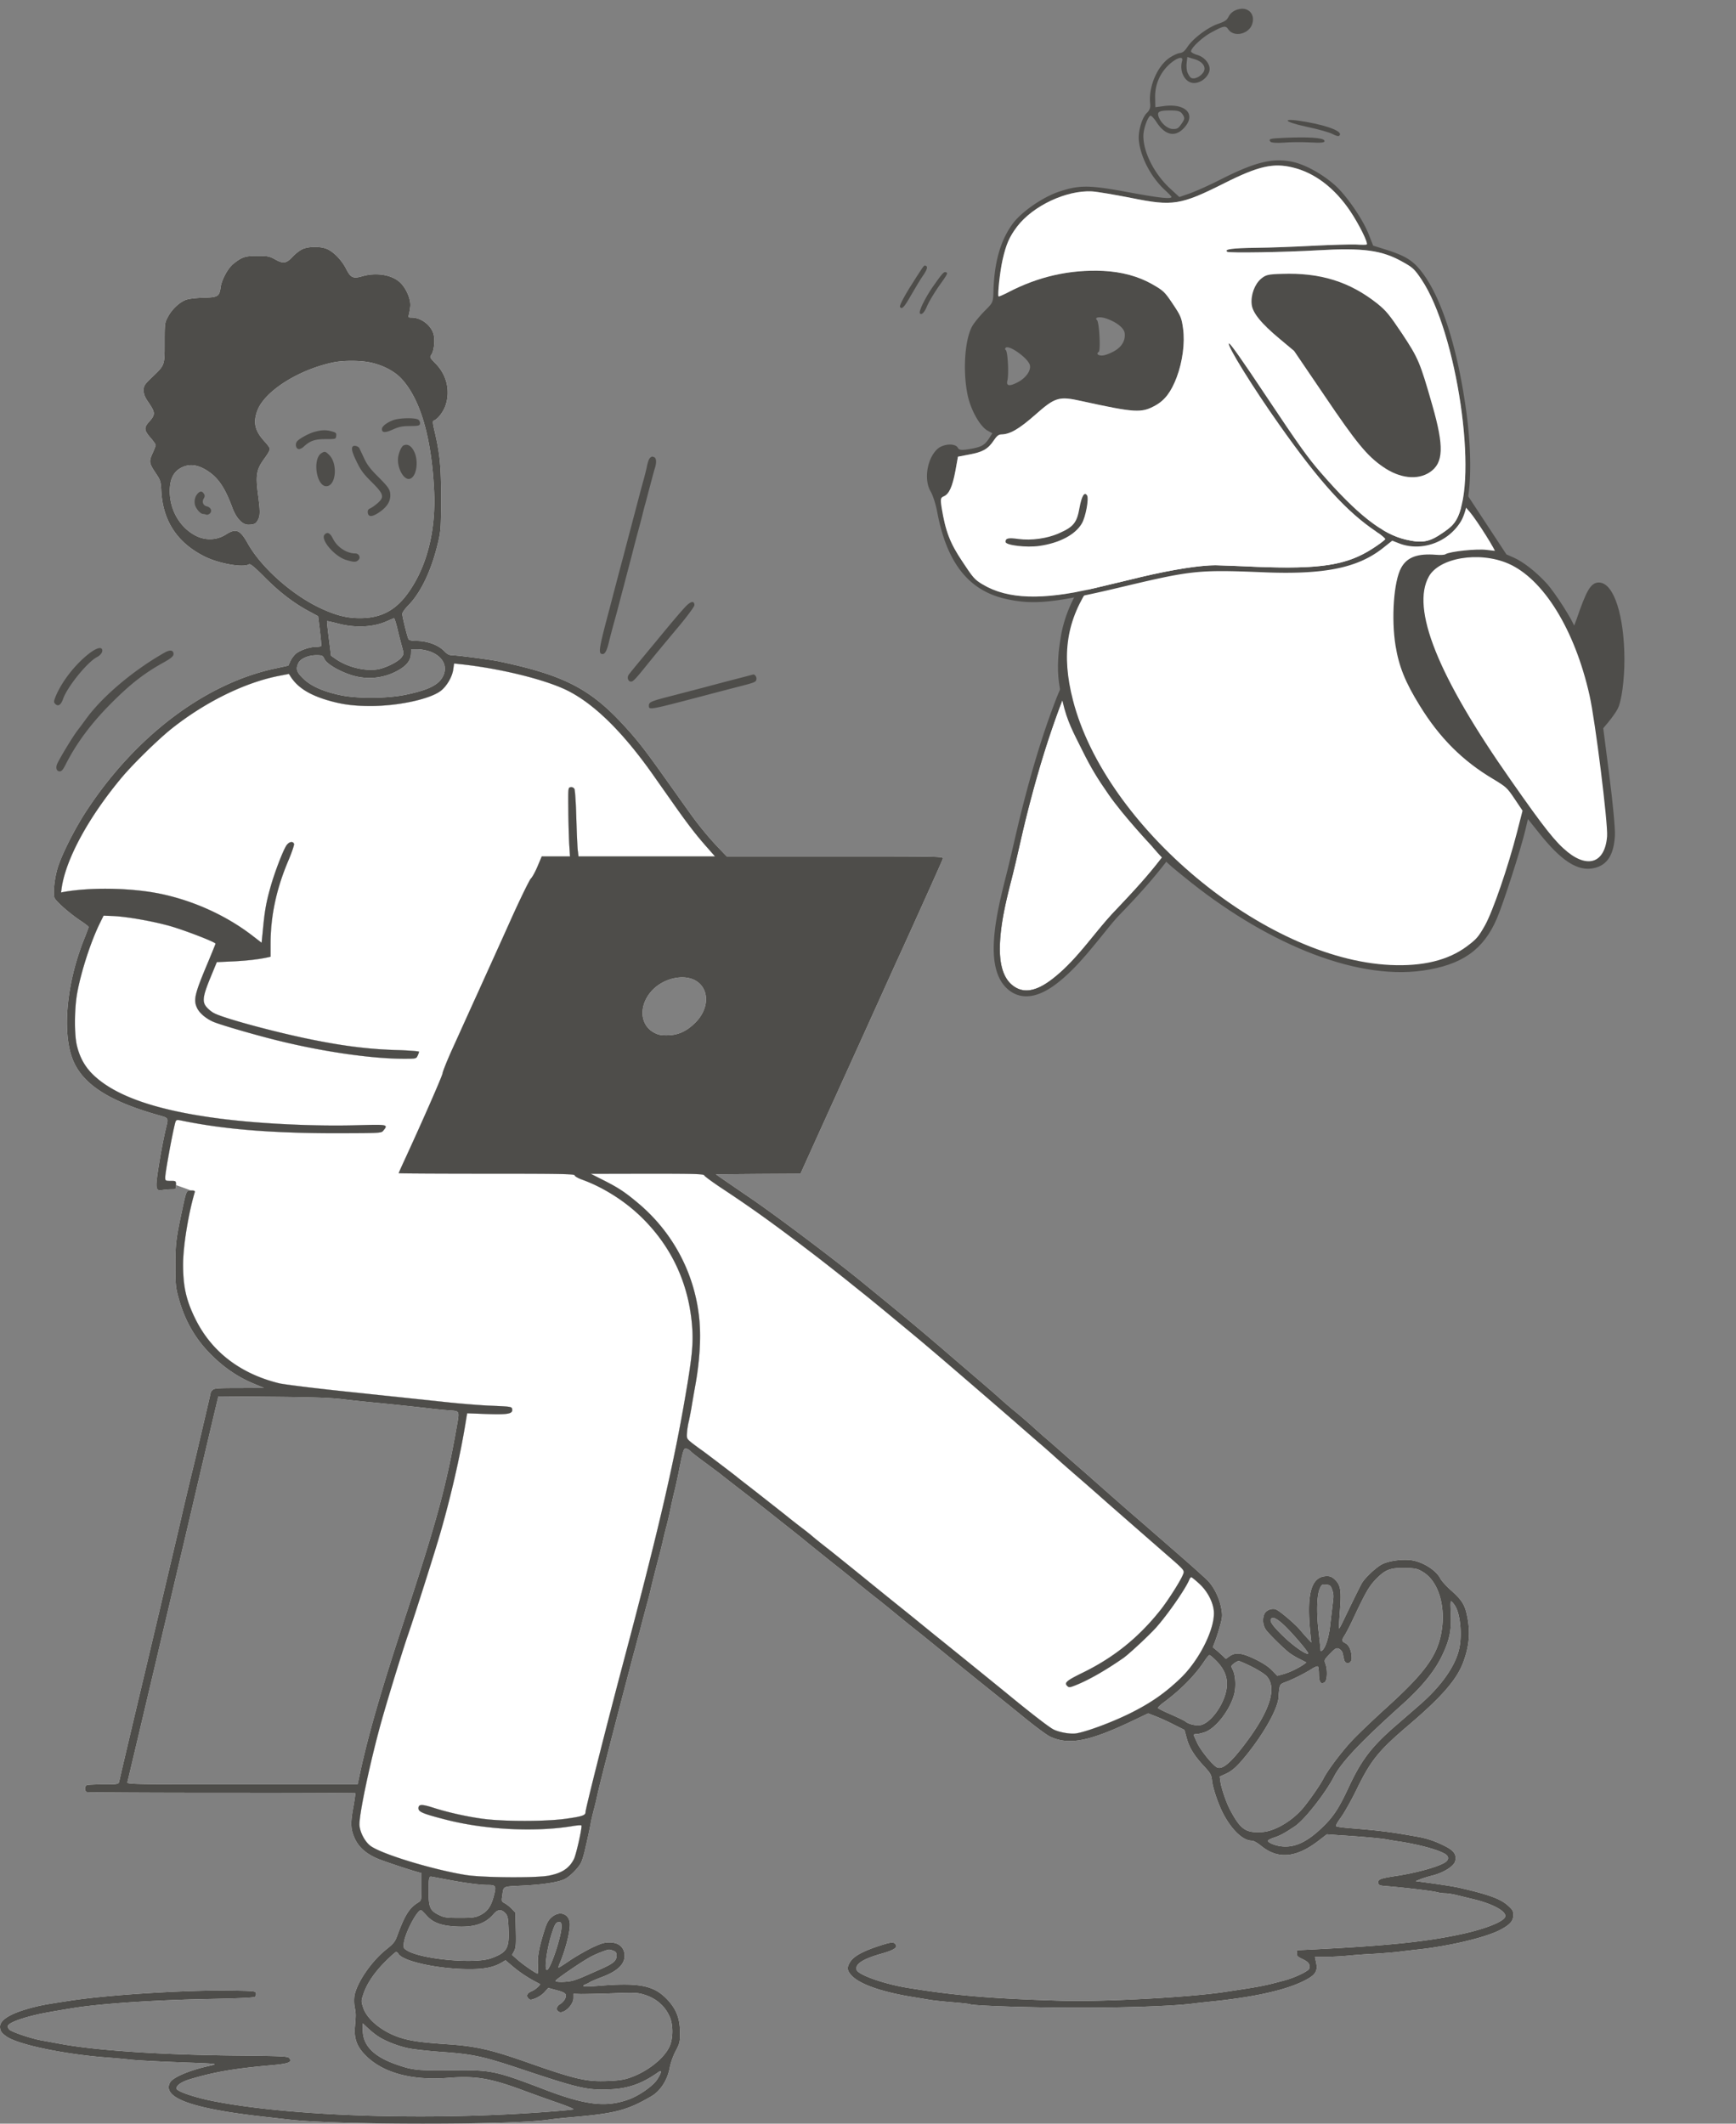 <svg xmlns="http://www.w3.org/2000/svg" width="376" height="460" fill="none"><rect width="100%" height="100%" fill="#808080" stroke="none"/><path fill="#fff" d="M65.476 53.98c-.57.259-1.53 1.01-2.152 1.685-1.349 1.427-1.997 1.504-3.838.467-1.141-.623-1.53-.7-3.734-.7-2.645 0-3.32.207-5.212 1.711-1.141.908-2.516 3.398-2.75 5.032-.258 2.023-.596 2.23-3.578 2.308-1.426.026-3.111.208-3.708.39-1.426.388-3.267 2.074-4.149 3.786-.674 1.245-.7 1.453-.7 5.576 0 4.98.078 4.799-2.774 7.522-1.634 1.582-1.764 1.79-1.764 2.801 0 .882.234 1.452 1.193 2.827 1.348 2.023 1.348 2.464-.078 4.046-1.089 1.22-1.037 1.816.467 3.502.545.648 1.011 1.296 1.011 1.478 0 .181-.31.986-.674 1.79-.804 1.763-.752 2.126.7 4.305 1.012 1.504 1.09 1.764 1.193 3.735.311 6.536 3.423 11.308 9.361 14.291 3.086 1.556 8.376 2.49 9.62 1.712.286-.182 1.116.492 3.398 2.775 3.137 3.19 6.327 5.628 9.62 7.392l1.97 1.063.39 3.138c.207 1.712.337 3.191.285 3.294-.052.13-.57.208-1.115.208-1.297 0-3.267.648-4.305 1.426-.415.337-.985 1.064-1.244 1.634l-.467 1.012-2.749.596c-15.014 3.165-29.976 14.343-40.634 30.346-2.593 3.864-5.42 9.389-6.482 12.579-.7 2.101-1.116 5.498-.804 6.692.181.726 3.423 3.579 5.938 5.213.804.544 1.478 1.063 1.478 1.193 0 .104-.415 1.219-.908 2.464-3.734 9.233-4.823 19.582-2.722 25.703 1.97 5.68 7.805 9.544 19.137 12.683 1.737.492 1.789.544 1.348 2.334-.44 1.738-1.037 4.798-1.452 7.262-1.037 6.329-1.011 6.795.622 6.51.545-.078 1.4-.156 1.945-.156.934 0 .96-.025.96-.907 0-.908 0-.908-1.167-.908-1.09 0-1.167-.052-1.167-.726 0-1.141 1.711-10.427 2.23-12.087.13-.363.311-.441.985-.311 9.336 1.945 19.682 2.801 33.866 2.801h.008c9.665-.026 9.717-.026 10.157-.57 1.09-1.349.986-1.349-5.679-1.167-9.205.259-21.211-.312-29.898-1.453-14.159-1.841-23.183-5.109-27.798-10.011-1.452-1.582-2.412-3.398-2.982-5.706-.597-2.386-.57-7.911.026-11.36.855-4.721 2.982-11.335 5.03-15.433l.7-1.426 2.075.078c3.008.129 8.842 1.167 12.525 2.23 3.19.934 9.646 3.424 9.646 3.761 0 .078-.726 1.841-1.582 3.916-2.956 7.003-3.241 8.248-2.412 10.012.493 1.063 1.842 2.23 3.372 2.931 1.27.596 8.53 2.723 13.717 4.02 9.958 2.49 20.641 4.046 27.772 4.046 2.541 0 2.62-.026 2.904-.649.182-.363.312-.778.312-.881 0-.104-2.256-.286-4.98-.364-5.782-.181-11.098-.829-17.71-2.152-7.78-1.53-19.396-4.643-21.652-5.81-.545-.259-1.297-.882-1.686-1.349-.985-1.141-.804-2.36.882-6.458l1.348-3.268 3.423-.155c3.06-.156 5.394-.415 7.52-.856l.7-.156v-2.879c.026-6.069 1.27-11.931 3.942-18.155.7-1.686 1.218-3.216 1.14-3.424-.259-.674-1.166-.441-1.71.441-.779 1.271-2.464 5.68-3.346 8.766-.933 3.294-1.27 5.058-1.66 9.104l-.31 3.113-2.05-1.583c-5.341-4.098-11.98-7.21-18.825-8.792-6.25-1.478-15.43-1.738-21.73-.674l-.83.155.155-1.115c.986-6.354 5.939-15.38 13.121-23.939 2.464-2.905 7.676-8.015 10.58-10.349 7.261-5.784 15.792-10.011 23.235-11.49l2.256-.441.414.649c1.505 2.282 3.89 3.812 7.806 5.006 3.241.959 5.679 1.296 9.594 1.296 5.913-.026 12.55-1.452 14.988-3.216 1.323-.959 2.594-3.086 2.801-4.746l.181-1.245 1.453.156c8.687.933 18.488 3.371 23.208 5.757 5.783 2.931 11.902 8.974 18.359 18.104 1.193 1.712 3.345 4.746 4.746 6.743 2.982 4.228 4.771 6.536 7.079 9.13l1.659 1.893h-29.561l-.13-1.115c-.104-.596-.233-3.787-.337-7.055-.078-3.293-.285-6.172-.415-6.432a.767.767 0 0 0-.804-.389c-.57.078-.57.104-.518 5.136.026 2.775.129 6.146.207 7.443l.156 2.412h-6.12l-.908 2.153c-.492 1.167-1.141 2.36-1.452 2.646-.285.285-2.152 4.072-4.123 8.429-1.945 4.357-5.238 11.594-7.26 16.08-2.049 4.487-4.59 10.142-5.68 12.528-1.088 2.412-2.022 4.746-2.074 5.187-.103.674-4.46 10.608-8.739 19.867-.415.908-.752 1.686-.752 1.738 0 .052 8.584.104 19.06.104 15.947 0 19.059.052 19.059.363 0 .181.7.596 1.634.934 4.434 1.608 8.998 4.461 12.55 7.858 6.665 6.381 10.451 14.395 11.229 23.628.311 3.839.051 6.614-1.297 14.551-2.593 15.38-6.016 30.086-13.743 59.135-3.683 13.901-8.039 31.149-8.039 31.875 0 .623-.726.882-4.045 1.349-4.279.648-13.77.648-18.256.026-3.578-.493-7.598-1.401-10.735-2.412-2.438-.778-3.138-.752-3.138.155 0 .779 1.011 1.194 5.964 2.464 8.506 2.179 19.241 2.724 27.332 1.401 1.011-.182 1.918-.233 1.996-.156.234.234-1.115 6.277-1.608 7.263-1.011 2.023-2.619 3.06-5.445 3.605-2.852.544-14.288.441-17.944-.13-7.365-1.193-18.541-4.617-20.771-6.38-1.115-.882-2.126-2.775-2.282-4.28-.233-1.893 2.256-13.694 4.745-22.642 1.349-4.798 4.59-15.381 5.809-18.882 1.374-3.968 5.809-17.922 6.975-21.994 2.282-7.911 4.305-16.729 5.472-23.965l.311-1.868 4.175.156c4.693.156 5.731-.026 5.575-1.037-.078-.545-.181-.571-4.356-.753-2.36-.077-7.028-.466-10.373-.83-3.345-.363-12.265-1.296-19.837-2.1-7.572-.778-14.677-1.66-15.844-1.92-8.402-2.049-14.651-6.795-18.178-13.902-2.022-4.072-2.696-7.054-2.696-11.904.026-3.969 1.14-10.868 2.515-15.536.104-.363-.026-.441-.778-.441-1.063 0-1.011-.078-2.075 4.928-1.192 5.576-1.322 6.795-1.322 11.412 0 4.124.078 4.772.726 7.08 1.348 4.85 3.63 8.819 7.131 12.268 2.645 2.646 5.653 4.695 8.895 6.069l2.437 1.012-5.368.026c-4.512 0-5.42.052-5.756.415-.234.207-.415.467-.415.544 0 .13-.675 3.009-2.723 11.75-.337 1.504-1.115 4.694-1.711 7.132-.571 2.412-1.453 6.095-1.92 8.17-.466 2.075-1.218 5.213-1.633 7.003-.415 1.79-1.841 7.781-3.138 13.357-1.322 5.551-2.67 11.282-3.008 12.709a7375.034 7375.034 0 0 0-5.212 22.046c-.207.985-.467 2.023-.518 2.256-.13.415-.52.467-3.346.467-1.763 0-3.37.078-3.604.156-.545.207-.545 1.297-.026 1.504.233.078 13.38.156 29.224.156s28.862.052 28.913.103c.078.052-.13 1.479-.44 3.165-.597 3.32-.545 4.565.259 6.458.96 2.23 2.878 3.813 6.016 4.928 2.23.804 6.327 2.153 7.416 2.438l1.09.311v2.957c0 2.957 0 2.982-.727 3.423-1.893 1.168-2.852 2.672-4.46 7.029-.518 1.453-.804 1.816-2.385 3.087-3.216 2.541-6.38 7.158-6.924 10.011-.104.674-.104 1.712.026 2.438.285 1.478.285 1.686.078 4.228-.26 2.723.44 4.513 2.463 6.484 3.734 3.657 9.983 5.317 17.711 4.694 5.809-.467 9.024.052 15.87 2.568 2.437.908 6.042 2.205 8.012 2.879 1.997.7 3.449 1.297 3.242 1.374-.467.156-6.25.623-11.643.934-24.583 1.401-51.11.311-66.513-2.749-3.786-.752-7.52-2.023-7.754-2.594-.26-.648.908-1.53 2.827-2.101 5.29-1.582 9.62-2.334 17.581-3.034 3.838-.337 4.642-.648 3.993-1.53-.285-.415-1.218-.467-10.942-.571-16.596-.156-30.521-1.063-38.378-2.49-1.556-.285-3.553-.648-4.409-.804-2.178-.389-6.405-1.815-6.923-2.334-.26-.259-.39-.623-.312-.83.208-.545 1.971-1.297 4.772-2.049 2.23-.571 3.397-.804 9.205-1.764 6.016-.985 18.048-1.789 30.002-1.997 6.406-.13 9.362-.285 9.543-.467.182-.181.26-.518.208-.778-.078-.467-.467-.493-5.653-.57-9.595-.13-26.217.907-34.359 2.152-5.342.804-6.275.986-8.168 1.453C2.489 435.996 0 437.448 0 439.004c.026.908.311 1.349 1.426 2.127 2.49 1.738 12.188 3.787 21.393 4.513 1.79.13 4.357.363 5.705.519 1.349.13 5.73.363 9.724.519 9.62.363 9.18.311 6.742.881-4.123.934-7.572 2.438-8.168 3.528-1.79 3.346 4.85 5.732 21.134 7.495 1.426.156 3.604.415 4.823.545 9.984 1.141 47.921 1.167 55.882.026.985-.156 3.241-.389 5.03-.545 9.646-.83 12.11-1.478 17.426-4.565 1.919-1.141 3.449-3.475 3.941-6.146.208-1.116.752-2.646 1.297-3.657.856-1.609.933-1.946.933-3.891 0-3.268-.881-5.395-3.111-7.599-2.749-2.698-5.913-3.294-14.081-2.646-3.604.286-4.408.208-3.267-.285.337-.13.804-.363 1.011-.519.208-.129 1.323-.596 2.464-1.037 3.708-1.375 5.29-3.061 4.926-5.213-.259-1.479-1.426-2.309-3.241-2.309-1.141 0-1.867.234-3.89 1.193-1.348.675-3.474 1.894-4.693 2.724-1.245.855-2.308 1.53-2.412 1.53-.077 0 .026-.441.26-.96 1.167-2.723 2.178-6.588 2.178-8.351 0-2.309-2.178-3.165-3.968-1.582-.7.596-1.063 1.27-1.581 2.93-1.141 3.657-1.504 5.629-1.375 7.496.052.986.026 1.764-.078 1.764-.337 0-3.241-1.997-4.408-3.061l-1.115-.985.467-.856c.363-.727.415-1.453.337-4.591l-.078-3.709-.778-.804c-.415-.467-1.115-.986-1.53-1.219-.674-.363-.726-.441-.544-1.582.285-2.179 0-2.023 4.097-2.231 4.512-.207 8.013-.726 9.413-1.426 1.141-.545 2.956-2.386 3.552-3.553.208-.415.545-1.505.778-2.438.571-2.438 1.167-5.188 1.323-6.095.052-.441.363-1.712.648-2.853.311-1.142.648-2.594.778-3.243.259-1.322 3.475-13.927 5.99-23.472.441-1.712 1.063-3.994 1.323-5.058.285-1.063.674-2.541.881-3.242.182-.726.7-2.645 1.141-4.279.415-1.634 1.063-4.046 1.401-5.317.363-1.297.7-2.62.777-2.983.156-.778 1.323-5.42 1.997-7.91.259-1.012.622-2.464.778-3.242.182-.778.467-1.946.648-2.594.182-.648.597-2.386.908-3.89.311-1.505.726-3.32.908-4.021.181-.726.518-2.282.777-3.501 1.09-5.421 1.167-5.732 1.79-5.55.285.077.726.363.933.596.208.26 1.738 1.427 3.371 2.62 1.634 1.219 3.034 2.256 3.112 2.334.078.078 1.945 1.53 4.149 3.242a573.638 573.638 0 0 1 6.742 5.265c1.504 1.193 3.63 2.879 4.745 3.761 1.115.882 2.179 1.738 2.334 1.867.597.519 6.742 5.447 7.416 5.966.364.285 2.256 1.789 4.149 3.371 1.919 1.557 3.812 3.087 4.201 3.372.389.285 2.127 1.686 3.864 3.113a355.973 355.973 0 0 0 3.993 3.242 307.22 307.22 0 0 1 3.942 3.164 1999.978 1999.978 0 0 0 13.717 11.101 899.31 899.31 0 0 1 6.743 5.446c2.281 1.842 4.667 3.605 5.289 3.891 4.072 1.945 8.454 1.115 17.971-3.424l3.319-1.582 1.737.674a49.768 49.768 0 0 1 3.942 1.816l2.178 1.089.493 1.79c.544 2.049 1.607 3.761 3.786 6.121 1.374 1.478 1.555 1.815 1.685 3.008.208 1.92 1.608 5.914 2.853 7.989 1.815 3.138 4.019 5.083 5.756 5.083.389 0 1.193.441 2.023 1.116 3.656 2.982 7.598 2.645 12.473-1.116l1.789-1.374 2.489.181c5.005.311 8.947.675 10.373.908a72.1 72.1 0 0 0 3.137.519c3.89.622 7.65 1.608 9.361 2.516.934.466 1.141 1.115.545 1.711-.959.96-6.016 2.438-10.943 3.191-3.449.518-3.941.726-3.838 1.504.078.519.286.596 2.153.726 3.967.337 9.594 1.012 10.502 1.271.492.13 1.348.259 1.893.259.518 0 1.633.182 2.463.389.804.208 2.541.623 3.812.934 4.305 1.063 7.209 2.749 6.612 3.865-.596 1.089-4.563 2.619-9.724 3.708-7.52 1.609-15.74 2.438-31.506 3.243l-3.76.181-.078.648c-.052.545.13.753 1.219 1.271 1.322.623 1.737 1.193 1.452 2.075-.155.545-3.112 1.945-5.316 2.542-4.641 1.245-5.29 1.349-13.225 2.542-7.805 1.141-26.138 2.127-35.007 1.867-14.962-.441-23.208-1.115-33.451-2.801-5.082-.83-10.683-2.801-11.02-3.89-.389-1.245 1.348-2.361 5.367-3.502 2.697-.752 3.631-1.374 3.06-2.023-.441-.57-.907-.519-3.578.337-3.397 1.116-5.368 2.179-6.146 3.32-.856 1.271-.83 1.945.13 3.009 1.711 1.971 6.768 3.735 14.003 4.85l3.111.519c.778.129 2.982.363 4.901.518 1.919.156 3.579.338 3.708.415.519.338 13.251.753 23.287.753 10.709 0 20.485-.338 24.919-.882 1.193-.156 3.397-.389 4.901-.545 8.739-.934 15.17-2.386 19.06-4.305 2.619-1.271 3.215-2.127 2.8-4.021l-.259-1.27h2.489c1.375 0 3.553-.13 4.823-.26 1.297-.129 3.734-.311 5.446-.389 1.711-.104 4.045-.285 5.186-.415 1.141-.155 3.008-.363 4.149-.493 6.716-.7 14.547-2.541 17.789-4.149 2.334-1.194 3.086-1.998 3.086-3.372 0-.856-.182-1.141-1.193-2.049-1.634-1.453-4.175-2.36-10.217-3.761-1.452-.337-3.942-.726-8.557-1.349l-1.167-.155.881-.363c.493-.208 1.712-.597 2.749-.856 2.464-.623 4.694-2.049 4.927-3.139.311-1.374-.233-2.204-2.152-3.19-1.971-1.011-3.786-1.66-5.783-2.023-6.171-1.115-8.35-1.374-15.403-1.945-1.141-.104-2.23-.259-2.386-.337-.233-.13.078-.726.986-1.971.726-1.012 2.23-3.683 3.345-5.966 3.112-6.38 4.719-8.403 11.332-14.031 7.027-5.992 10.268-9.7 11.695-13.332 1.4-3.605 1.685-6.691.933-10.322-.492-2.412-1.141-3.424-3.526-5.551-.986-.881-2.023-2.023-2.282-2.541-.934-1.842-3.994-3.709-6.483-3.969-1.945-.207-4.538.156-5.99.83-1.323.623-3.942 3.061-4.59 4.306-.441.778-2.852 5.732-4.123 8.377-.363.752-.7 1.349-.752 1.297-.052-.052.052-1.815.207-3.89.337-4.358.156-5.525-1.141-6.744-.57-.545-1.037-.726-1.737-.7-3.423.052-4.46 3.942-3.475 12.942l.156 1.427-.752-.804a47.76 47.76 0 0 1-1.66-1.894c-.959-1.167-4.123-3.89-5.134-4.409-.83-.441-2.204.052-2.619.908-.493 1.115-.337 2.516.363 3.501.778 1.012 3.786 3.994 5.082 4.98a16.1 16.1 0 0 0 2.282 1.349l1.375.7-.726.519c-1.245.83-3.008 1.66-4.331 2.023l-1.245.337-1.166-1.193c-.778-.804-2.023-1.608-3.631-2.386-2.878-1.401-4.278-1.556-5.549-.649l-.804.571-.83-.804c-.466-.415-1.089-.986-1.426-1.245l-.57-.467.544-1.426c.285-.779.778-2.309 1.063-3.372.467-1.712.493-2.127.234-3.605-.415-2.257-1.556-4.591-2.905-5.992-.622-.648-3.682-3.397-6.793-6.095-3.112-2.723-6.38-5.55-7.261-6.328-.882-.752-2.075-1.79-2.645-2.283-1.712-1.478-6.353-5.576-7.909-6.95a257.105 257.105 0 0 0-3.242-2.853 682.038 682.038 0 0 1-4.278-3.761 232.015 232.015 0 0 0-3.397-2.957c-.493-.415-1.4-1.245-2.049-1.816a105.236 105.236 0 0 0-4.667-4.02 113.218 113.218 0 0 1-2.464-2.126c-.7-.649-2.748-2.438-4.538-3.969-1.789-1.53-4.641-3.968-6.353-5.446-6.042-5.214-9.205-7.859-19.059-15.899-6.172-5.058-18.826-14.577-24.375-18.363-1.634-1.116-4.02-2.75-5.264-3.605l-2.282-1.583 9.153-.077 9.18-.052 2.438-5.395c2.982-6.588 3.448-7.625 5.315-11.723.804-1.79 3.994-8.793 7.054-15.562s5.782-12.787 6.042-13.357c1.244-2.646 9.853-21.735 9.983-22.176.156-.519-.104-.519-23.312-.519h-23.493l-1.816-1.893a69.518 69.518 0 0 1-6.197-7.547c-.804-1.116-1.789-2.516-2.23-3.113-.415-.622-1.712-2.412-2.853-4.02-4.382-6.199-6.249-8.611-8.998-11.593-7.442-8.17-13.199-11.127-27.435-14.11-1.789-.363-8.946-1.297-10.01-1.297-.544 0-1.01-.233-1.555-.804-1.349-1.426-3.734-2.308-6.25-2.308-.777 0-1.426-.13-1.555-.337-.26-.389-1.349-4.798-1.375-5.499 0-.285.57-1.089 1.271-1.815 2.826-2.879 5.108-7.729 6.535-13.876.518-2.205.596-3.19.596-9.208.026-7.028-.26-9.83-1.426-14.783-.363-1.53-.415-2.101-.182-2.179.856-.285 2.075-1.842 2.568-3.268 1.089-3.138.285-6.666-2.153-9.104-1.27-1.322-1.296-1.348-.856-1.997.57-.908.778-3.242.39-4.487-.597-1.893-2.697-3.45-4.642-3.475-.778 0-.856-.052-.674-.597.077-.311.233-1.115.31-1.79.156-1.426-.751-3.734-2.074-5.083-1.711-1.764-5.212-2.386-8.324-1.478-1.97.57-2.515.337-3.5-1.608-.908-1.816-2.62-3.605-4.046-4.254-1.4-.648-4.045-.648-5.445 0Zm14.729 24.535c2.8.596 5.368 1.945 6.897 3.683 4.02 4.487 6.38 12.76 6.924 24.198.363 7.807-1.245 15.018-4.616 20.49-3.034 4.98-6.379 7.003-11.487 7.003-2.853 0-5.264-.622-8.61-2.205-6.119-2.878-12.731-8.792-15.61-13.901-1.711-3.061-2.567-3.424-4.797-1.998-1.815 1.168-4.149 1.323-6.172.415-3.552-1.634-5.912-5.472-5.964-9.674-.026-2.931.934-4.668 3.06-5.472 1.426-.545 2.93-.338 4.642.648 2.619 1.53 4.149 3.657 5.86 8.3.83 2.23 2.152 3.657 3.423 3.657 1.27 0 1.686-.208 2.126-1.064.493-.933.493-1.867-.026-5.706-.518-4.072-.285-5.265 1.453-7.625.803-1.09 1.218-1.867 1.115-2.153-.078-.233-.57-.907-1.115-1.478-2.1-2.308-2.542-4.098-1.556-6.718 1.582-4.175 8.816-8.792 16.336-10.4 2.23-.467 5.913-.467 8.117 0Zm5.86 57.631c.285 1.27.752 3.008.986 3.89.44 1.582.44 1.634-.078 2.334-.7.986-3.605 2.412-5.394 2.646-2.749.363-6.353-.545-8.842-2.257l-1.038-.726-.466-3.709c-.26-2.049-.441-3.735-.39-3.787.052-.025 1.142.208 2.412.545 3.838.986 7.702.778 10.632-.57.726-.312 1.374-.597 1.452-.597.104-.026.415.986.726 2.231Zm7.131 5.005c2.697 1.012 3.812 3.139 2.775 5.291-.96 1.945-3.242 3.061-8.376 4.098-4.02.778-10.346.804-13.95.026-3.657-.778-6.328-1.971-7.962-3.579-1.452-1.401-1.66-2.075-1.063-3.346.415-.96 2.152-1.712 3.864-1.712 1.322 0 1.426.052 1.79.83.518 1.064 3.137 2.62 5.911 3.502 3.683 1.141 7.598.596 10.788-1.505 1.348-.907 2.022-1.945 2.048-3.242l.026-.882h1.375c.752 0 1.996.234 2.774.519Zm57.152 71.092c3.319 1.634 3.449 6.095.234 9.285-1.893 1.867-3.708 2.697-6.016 2.723-1.478.026-2.023-.103-2.982-.622-3.008-1.686-3.242-5.784-.519-8.896 2.334-2.672 6.561-3.787 9.283-2.49Zm2.204 42.38c.104.207 1.66 1.348 3.475 2.567 5.705 3.761 10.035 6.822 16.129 11.412a273.49 273.49 0 0 1 3.112 2.361c1.634 1.219 6.768 5.239 8.817 6.899 1.218.985 3.111 2.49 4.174 3.346 1.064.881 2.697 2.204 3.631 2.982 6.016 4.98 7.468 6.173 9.62 8.015 3.138 2.645 13.562 11.645 18.256 15.717 1.996 1.764 4.46 3.89 5.445 4.746 1.012.856 2.697 2.361 3.76 3.32 1.063.96 3.164 2.801 4.668 4.098a631.584 631.584 0 0 1 6.171 5.421c3.709 3.242 7.054 6.173 12.551 10.971 4.382 3.813 4.253 3.657 3.812 4.694-.519 1.297-3.241 5.577-4.849 7.6-4.72 5.939-10.036 10.219-16.752 13.513-3.552 1.737-4.123 2.204-3.423 2.905.363.363.545.363 1.893-.182 2.827-1.141 6.328-3.138 10.295-5.888 1.167-.83 5.316-4.668 6.95-6.458 2.515-2.775 6.612-8.663 7.338-10.582.104-.233.285-.441.389-.441.13 0 .908.649 1.763 1.427 1.686 1.556 2.879 3.787 3.112 5.758.415 3.709-3.06 10.763-7.287 14.783-3.371 3.191-6.301 5.24-10.761 7.47-3.967 1.971-9.413 3.994-11.721 4.383-1.167.208-3.604-.207-4.849-.804-.882-.389-4.823-3.449-9.543-7.314-1.504-1.245-12.706-10.322-15.714-12.735-.804-.648-2.593-2.1-3.993-3.242a537.266 537.266 0 0 0-4.175-3.371c-.908-.727-4.512-3.631-8.013-6.484l-.001-.002c-3.526-2.852-7.052-5.704-7.882-6.327a145.004 145.004 0 0 1-2.748-2.204c-.701-.623-1.842-1.505-2.49-1.998-.648-.492-2.23-1.711-3.501-2.749-1.27-1.011-4.123-3.242-6.327-4.98-2.204-1.711-4.149-3.216-4.278-3.345-.7-.571-6.742-5.162-7.468-5.68-.467-.312-1.401-1.012-2.127-1.557-1.27-1.011-1.296-1.037-1.219-2.308.052-.7.208-1.712.338-2.256.155-.571.414-1.972.622-3.113.181-1.167.596-3.527.907-5.239.882-5.058 1.167-9.804.83-13.72-.881-9.934-5.627-19.012-13.302-25.444-2.853-2.386-4.201-3.294-7.65-5.031l-2.567-1.297 12.213-.026c10.528 0 12.266.052 12.369.389Zm-78.39 48.449c1.92.233 4.85.545 6.484.7 3.267.311 9.076.908 12.317 1.297 1.14.13 3.034.337 4.227.415 2.515.207 2.385-.13 1.607 4.28-2.204 12.293-4.2 19.711-11.046 40.564-5.187 15.743-7.857 25.003-9.724 33.51l-.57 2.671H52.458c-23.702 0-24.998-.026-24.868-.467.13-.389 10.994-46.529 13.899-58.927a5952.17 5952.17 0 0 1 5.108-21.735l.7-2.931 11.695.104c8.661.078 12.577.208 15.17.519Zm234.029 37.426c3.474 2.075 5.108 7.807 3.889 13.643-1.011 4.798-3.734 8.455-11.746 15.717-2.801 2.542-6.12 5.706-7.365 7.029-2.204 2.308-5.368 6.484-6.301 8.325-.726 1.453-3.475 5.369-4.72 6.744-2.385 2.671-5.99 4.72-8.557 4.876-3.578.233-4.693-.519-6.975-4.824-.804-1.505-1.893-4.669-2.075-6.069l-.155-1.116 1.296-.596c1.452-.649 2.567-1.686 4.694-4.332 3.889-4.876 6.768-10.167 6.768-12.527 0-.389.078-1.115.155-1.66.156-.83.286-.985 1.375-1.374 1.53-.571 3.967-1.79 5.549-2.776.674-.44 1.322-.7 1.426-.596.104.078.208.882.208 1.738.051 1.66.389 2.178 1.192 1.737.649-.363.752-2.749.182-4.175-.259-.649-.182-.804 1.037-2.049 1.219-1.245 1.374-1.323 1.971-1.064.363.182.7.597.778 1.012.104.389.207.985.285 1.271.233 1.245 1.66 1.011 1.66-.26 0-1.504-.519-2.775-1.323-3.216-.907-.519-.907-.596-.155-1.815.337-.519 1.037-1.894 1.581-3.035 2.982-6.354 3.657-7.496 5.213-9.104 2.022-2.049 3.085-2.438 6.353-2.36 2.204.052 2.593.156 3.76.856Zm-19.656 3.865c.311.83.337 1.452.104 3.112-.13 1.141-.389 3.216-.545 4.617-.259 2.515-.985 4.798-1.711 5.394-.286.234-.363.208-.363-.026 0-.181-.182-1.971-.415-3.994-.493-4.175-.389-7.858.233-9.311.389-.934.493-.985 1.374-.908.856.078 1.012.182 1.323 1.116Zm26.787 3.76c.985 1.894 1.348 6.018.752 8.871-.778 3.76-3.838 8.17-8.558 12.268-1.478 1.296-3.967 3.449-5.523 4.798-5.031 4.409-7.183 7.262-9.931 13.175-2.023 4.358-3.216 6.199-5.446 8.378-3.449 3.372-6.172 4.668-9.154 4.305-1.322-.155-2.852-.804-2.852-1.193 0-.129.596-.441 1.348-.7 1.297-.415 2.256-.934 4.538-2.464 2.075-1.401 6.613-7.184 8.48-10.815 1.581-3.061 5.834-7.548 14.677-15.484 4.304-3.865 7.053-7.237 8.661-10.583 1.633-3.397 2.074-5.472 1.919-9.103-.13-2.801-.104-2.931.311-2.542.259.259.596.726.778 1.089Zm-37.03 4.072c1.893 1.842 5.238 5.784 5.031 5.966-.337.363-3.138-1.582-5.264-3.631-2.36-2.283-3.112-3.32-2.775-3.839.363-.596 1.323-.104 3.008 1.504Zm-14.884 7.522c2.178 2.205 2.8 4.435 1.996 7.236-.907 3.164-3.474 6.355-5.393 6.718-.986.181-2.619-.208-3.294-.804-.233-.182-1.633-.856-3.111-1.505-1.504-.648-2.749-1.271-2.801-1.4-.026-.13.467-.623 1.115-1.115 3.682-2.698 6.846-5.888 8.895-8.974.492-.753 1.011-1.375 1.141-1.375.129 0 .777.545 1.452 1.219Zm7.805 1.349c1.426.726 2.852 1.634 3.215 2.1 2.153 2.542.597 7.418-4.615 14.369-3.19 4.254-5.057 5.862-6.224 5.291-.933-.467-3.475-3.579-4.278-5.265-.415-.908-.778-1.712-.778-1.789 0-.078.259-.156.596-.156.337 0 1.141-.182 1.815-.415 2.438-.83 5.575-4.954 6.405-8.377.389-1.634.234-4.021-.363-5.162-.389-.778-.389-.804.259-1.323.389-.311.856-.544 1.064-.544.181 0 1.504.57 2.904 1.271ZM96.697 407.103c3.786.726 7.209 1.193 8.868 1.193 1.841 0 1.945.181 1.427 2.23-.597 2.36-1.375 3.502-2.931 4.28-1.115.544-1.581.622-4.486.622-2.904 0-3.37-.078-4.486-.622-1.945-.934-2.256-1.66-2.256-5.11 0-2.619.078-3.216.493-3.216.078 0 1.582.286 3.37.623Zm-4.33 7.781c1.348 1.556 3.189 2.256 6.43 2.412 3.916.207 6.328-.597 8.117-2.698.881-1.037 1.685-1.089 2.515-.207.545.596.622.934.726 3.579.156 4.098-.363 4.954-3.76 6.199-3.501 1.297-15.092.233-18.203-1.66-.804-.493-.856-.623-.726-1.608.233-2.153 2.852-7.159 3.734-7.159.077 0 .596.519 1.166 1.142Zm29.25 2.438c0 2.1-2.438 9.389-3.164 9.389-.648 0 .026-4.851 1.115-8.093.622-1.893.882-2.282 1.556-2.282.389 0 .493.182.493.986Zm11.254 5.239c.492.181.674.441.674.985 0 1.193-.622 1.738-3.553 3.035-1.53.674-3.267 1.452-3.837 1.686-.571.259-1.504.596-2.075.752-1.219.337-3.76.389-3.76.052 0-.286 5.472-4.046 7.52-5.162 1.219-.674 3.553-1.582 4.071-1.608.156 0 .597.104.96.26Zm-46.598.622c.933 1.66 8.557 3.32 15.247 3.346 3.293.026 5.368-.389 7.105-1.401l.856-.518 1.348 1.141a28.112 28.112 0 0 0 4.824 3.32c.648.337 1.218.648 1.27.674.234.156-.933 1.219-1.737 1.556-1.037.415-1.297 1.012-.752 1.556.363.39.518.39 1.582-.025.648-.26 1.529-.856 1.944-1.349l.804-.882 1.608.441c2.126.545 2.463.856 2.049 1.815-.156.415-.649.96-1.064 1.219-.855.493-1.011 1.297-.337 1.686 1.037.571 3.19-1.452 3.19-2.982v-.908l1.633.052c.882 0 3.942-.052 6.794-.156 4.512-.181 5.394-.155 6.717.234 2.67.778 4.615 2.412 5.678 4.798.804 1.763.778 4.902-.077 6.614-1.271 2.593-4.849 5.368-8.558 6.639-1.244.441-2.489.623-4.797.701-4.616.181-6.923-.338-17.451-4.046-7.909-2.776-11.125-3.502-17.348-3.917-5.653-.389-7.91-.7-10.295-1.478-3.812-1.271-7.053-3.943-7.857-6.484-.415-1.271-.415-1.479 0-2.724.726-2.282 2.256-4.616 4.616-7.028 1.244-1.245 2.36-2.257 2.515-2.257.156 0 .389.156.493.363Zm-4.435 17.87c1.582 1.064 4.383 2.153 6.639 2.62 1.089.233 4.382.596 7.312.804 6.82.493 8.843.934 17.659 3.89 11.877 3.969 13.822 4.41 18.541 4.202 4.097-.155 7.053-1.219 10.58-3.709.83-.622.752.026-.207 1.53-.856 1.375-3.786 3.45-6.042 4.306-4.979 1.841-9.439 1.349-18.541-2.153-10.554-4.02-11.332-4.202-19.993-4.098-7.287.078-8.35-.026-11.669-1.167-5.134-1.738-7.546-4.176-7.546-7.573v-1.427l1.115 1.038c.597.57 1.556 1.348 2.152 1.737Z"/><path fill="#fff" d="M38.119 256.698c0-.908 0-.908-1.167-.908-1.09 0-1.167-.052-1.167-.726 0-1.141 1.711-10.427 2.23-12.087.13-.363.311-.441.985-.311 9.336 1.945 19.682 2.801 33.866 2.801h.008c9.665-.026 9.717-.026 10.157-.57 1.09-1.349.986-1.349-5.679-1.167-9.205.259-21.211-.312-29.898-1.453-14.159-1.841-23.183-5.109-27.798-10.011-1.452-1.582-2.412-3.398-2.982-5.706-.597-2.386-.57-7.911.026-11.36.855-4.721 2.982-11.335 5.03-15.433l.7-1.426 2.075.078c3.008.129 8.842 1.167 12.525 2.23 3.19.934 9.646 3.424 9.646 3.761 0 .078-.726 1.841-1.582 3.916-2.956 7.003-3.241 8.248-2.412 10.012.493 1.063 1.842 2.23 3.372 2.931 1.27.596 8.53 2.723 13.717 4.02 9.958 2.49 20.641 4.046 27.772 4.046 2.541 0 2.62-.026 2.904-.649.182-.363.312-.778.312-.881 0-.104-2.256-.286-4.98-.364-5.782-.181-11.098-.829-17.71-2.152-7.78-1.53-19.396-4.643-21.652-5.81-.545-.259-1.297-.882-1.686-1.349-.985-1.141-.804-2.36.882-6.458l1.348-3.268 3.423-.155c3.06-.156 5.394-.415 7.52-.856l.7-.156v-2.879c.026-6.069 1.27-11.931 3.942-18.155.7-1.686 1.218-3.216 1.14-3.424-.259-.674-1.166-.441-1.71.441-.779 1.271-2.464 5.68-3.346 8.766-.933 3.294-1.27 5.058-1.66 9.104l-.31 3.113-2.05-1.583c-5.341-4.098-11.98-7.21-18.825-8.792-6.25-1.478-15.43-1.738-21.73-.674l-.83.155.155-1.115c.986-6.354 5.939-15.38 13.121-23.939 2.464-2.905 7.676-8.015 10.58-10.349 7.261-5.784 15.792-10.011 23.235-11.49l2.256-.441.414.649c1.505 2.282 3.89 3.812 7.806 5.006 3.241.959 5.679 1.296 9.594 1.296 5.913-.026 12.55-1.452 14.988-3.216 1.323-.959 2.594-3.086 2.801-4.746l.181-1.245 1.453.156c8.687.933 18.488 3.371 23.208 5.757 5.783 2.931 11.902 8.974 18.359 18.104 1.193 1.712 3.345 4.746 4.746 6.743 2.982 4.228 4.771 6.536 7.079 9.13l1.659 1.893h-29.561l-.13-1.115c-.104-.596-.233-3.787-.337-7.055-.078-3.293-.285-6.172-.415-6.432a.767.767 0 0 0-.804-.389c-.57.078-.57.104-.518 5.136.026 2.775.129 6.146.207 7.443l.156 2.412h-6.12l-.908 2.153c-.492 1.167-1.141 2.36-1.452 2.646-.285.285-2.152 4.072-4.123 8.429-1.945 4.357-5.238 11.594-7.26 16.08-2.049 4.487-4.59 10.142-5.68 12.528-1.088 2.412-2.022 4.746-2.074 5.187-.103.674-4.46 10.608-8.739 19.867-.415.908-.752 1.686-.752 1.738 0 .052 8.584.104 19.06.104 15.947 0 19.059.052 19.059.363 0 .181.7.596 1.634.934 4.434 1.608 8.998 4.461 12.55 7.858 6.665 6.381 10.451 14.395 11.229 23.628.311 3.839.051 6.614-1.297 14.551-2.593 15.38-6.016 30.086-13.743 59.135-3.683 13.901-8.039 31.149-8.039 31.875 0 .623-.726.882-4.045 1.349-4.279.648-13.77.648-18.256.026-3.578-.493-7.598-1.401-10.735-2.412-2.438-.778-3.138-.752-3.138.155 0 .779 1.011 1.194 5.964 2.464 8.506 2.179 19.241 2.724 27.332 1.401 1.011-.182 1.918-.233 1.996-.156.234.234-1.115 6.277-1.608 7.263-1.011 2.023-2.619 3.06-5.445 3.605-2.852.544-14.288.441-17.944-.13-7.365-1.193-18.541-4.617-20.771-6.38-1.115-.882-2.126-2.775-2.282-4.28-.233-1.893 2.256-13.694 4.745-22.642 1.349-4.798 4.59-15.381 5.809-18.882 1.374-3.968 5.809-17.922 6.975-21.994 2.282-7.911 4.305-16.729 5.472-23.965l.311-1.868 4.175.156c4.693.156 5.731-.026 5.575-1.037-.078-.545-.181-.571-4.356-.753-2.36-.077-7.028-.466-10.373-.83-3.345-.363-12.265-1.296-19.837-2.1-7.572-.778-14.677-1.66-15.844-1.92-8.402-2.049-14.651-6.795-18.178-13.902-2.022-4.072-2.696-7.054-2.696-11.904.026-3.969 1.14-10.868 2.515-15.536.104-.363-.026-.441-.778-.441l-3.267-1.167Z"/><path fill="#fff" d="M152.552 254.623c.104.207 1.66 1.348 3.475 2.567 5.705 3.761 10.035 6.822 16.129 11.412a273.49 273.49 0 0 1 3.112 2.361c1.634 1.219 6.768 5.239 8.817 6.899 1.218.985 3.111 2.49 4.174 3.346 1.064.881 2.697 2.204 3.631 2.982 6.016 4.98 7.468 6.173 9.62 8.015 3.138 2.645 13.562 11.645 18.256 15.717 1.996 1.764 4.46 3.89 5.445 4.746 1.012.856 2.697 2.361 3.76 3.32 1.063.96 3.164 2.801 4.668 4.098a631.584 631.584 0 0 1 6.171 5.421c3.709 3.242 7.054 6.173 12.551 10.971 4.382 3.813 4.253 3.657 3.812 4.694-.519 1.297-3.241 5.577-4.849 7.6-4.72 5.939-10.036 10.219-16.752 13.513-3.552 1.737-4.123 2.204-3.423 2.905.363.363.545.363 1.893-.182 2.827-1.141 6.328-3.138 10.295-5.888 1.167-.83 5.316-4.668 6.95-6.458 2.515-2.775 6.612-8.663 7.338-10.582.104-.233.285-.441.389-.441.13 0 .908.649 1.763 1.427 1.686 1.556 2.879 3.787 3.112 5.758.415 3.709-3.06 10.763-7.287 14.783-3.371 3.191-6.301 5.24-10.761 7.47-3.967 1.971-9.413 3.994-11.721 4.383-1.167.208-3.604-.207-4.849-.804-.882-.389-4.823-3.449-9.543-7.314-1.504-1.245-12.706-10.322-15.714-12.735-.804-.648-2.593-2.1-3.993-3.242a537.266 537.266 0 0 0-4.175-3.371c-.908-.727-4.512-3.631-8.013-6.484l-.001-.002c-3.526-2.852-7.052-5.704-7.882-6.327a145.004 145.004 0 0 1-2.748-2.204c-.701-.623-1.842-1.505-2.49-1.998-.648-.492-2.23-1.711-3.501-2.749-1.27-1.011-4.123-3.242-6.327-4.98-2.204-1.711-4.149-3.216-4.278-3.345-.7-.571-6.742-5.162-7.468-5.68-.467-.312-1.401-1.012-2.127-1.557-1.27-1.011-1.296-1.037-1.219-2.308.052-.7.208-1.712.338-2.256.155-.571.414-1.972.622-3.113.181-1.167.596-3.527.907-5.239.882-5.058 1.167-9.804.83-13.72-.881-9.934-5.627-19.012-13.302-25.444-2.853-2.386-4.201-3.294-7.65-5.031l-2.567-1.297 12.213-.026c10.528 0 12.266.052 12.369.389Z"/><path fill="#4E4D4A" d="M251.997 181.731c.482.657 8.574-6.862 9.833-8.261 9.163-10.178 20.32-26.996 4.259-37.251-1.64-1.046-2.95-3.144-5.094-2.994-8.165.572-12.988 43.077-8.998 48.506Z"/><path fill="#4E4D4A" fill-rule="evenodd" d="M237.398 136.744a40.583 40.583 0 0 1 2.972-4.046c3.051-3.647 7.05-6.768 11.863-5.832.817.158 1.415.467 2.173.857.25.129.517.266.815.41.223.109.233.112.309.14.084.029.248.088.857.343.006.003.014.004.021.005a.065.065 0 0 1 .02.005c3.879 3.783 5.645 5.382 6.54 6.193.896.811.919.832 1.315 1.461 7.277 11.565 1.572 26.793-4.556 37.516-1.228 2.151-2.567 4.24-3.956 6.291a112.814 112.814 0 0 1-5.582 7.541c-2.762 3.427-5.738 6.574-8.762 9.764-1.649 1.739-3.167 3.594-4.684 5.449-2.437 2.98-4.873 5.959-7.852 8.451-2.302 1.925-5.721 4.355-8.782 2.678-3.702-2.029-3.73-7.304-3.446-10.931.072-.908.193-1.949.325-2.849.211-1.441.483-2.859.79-4.281.377-1.751.813-3.502 1.258-5.235.624-2.427 1.182-4.874 1.74-7.321.464-2.033.927-4.065 1.428-6.086 1.82-7.341 3.911-14.605 6.454-21.73 1.938-5.428 4.152-10.813 6.967-15.852a53.692 53.692 0 0 1 1.773-2.941Z" clip-rule="evenodd"/><path fill="#fff" d="M240.37 132.698a40.583 40.583 0 0 0-2.972 4.046 53.692 53.692 0 0 0-1.773 2.941c-2.815 5.039-5.029 10.424-6.967 15.852-2.543 7.125-4.634 14.389-6.454 21.73-.501 2.021-.964 4.053-1.428 6.086-.558 2.447-1.116 4.894-1.74 7.321a137.415 137.415 0 0 0-1.258 5.235 64.574 64.574 0 0 0-.79 4.281c-.132.9-.253 1.941-.325 2.849-.284 3.627-.256 8.902 3.446 10.931 3.061 1.677 6.48-.753 8.782-2.678 2.979-2.492 5.415-5.471 7.852-8.451 1.517-1.855 3.035-3.71 4.684-5.449 3.024-3.19 6-6.337 8.762-9.764a112.814 112.814 0 0 0 5.582-7.541c1.389-2.051 2.728-4.14 3.956-6.291 6.128-10.723 11.833-25.951 4.556-37.516-.396-.629-.419-.65-1.315-1.461-.895-.811-2.661-2.41-6.54-6.193-.006-.003-.013-.004-.02-.005-.007-.001-.015-.002-.021-.005a15.12 15.12 0 0 0-.857-.343c-.076-.028-.086-.031-.309-.14a33.897 33.897 0 0 1-.815-.41c-.758-.39-1.356-.699-2.173-.857-4.813-.936-8.812 2.185-11.863 5.832Z"/><path fill="#4E4D4A" fill-rule="evenodd" d="M263.539 133.061c10.537 12.653 3.762 30.617-3.631 42.985-1.293 2.162-2.692 4.267-4.139 6.328a111.858 111.858 0 0 1-5.744 7.499c-2.36 2.822-4.875 5.532-7.434 8.173-1.127 1.163-2.137 2.419-3.15 3.678-.29.361-.581.723-.875 1.083l-.357.437c-2.89 3.539-5.858 7.173-9.517 9.937-2.815 2.127-6.506 3.782-9.748 1.601-4.124-2.775-3.957-8.989-3.463-13.308.117-1.019.262-1.941.437-2.95.251-1.443.552-2.872.882-4.298.3-1.296.616-2.608.946-3.894.656-2.558 1.252-5.132 1.848-7.707.566-2.443 1.131-4.885 1.748-7.314 2.062-8.128 4.413-16.192 7.448-24.013 2.016-5.199 7.303-15.035 7.303-15.035s3.047-5.425 6.125-7.748c1.967-1.483 5.582-2.936 5.582-2.936s2.873-.834 4.691-.53c2.01.336 4.642 2.383 4.642 2.383l.03.051c4.236 3.656 4.842 3.936 5.315 4.365.238.216.442.469 1.061 1.213Zm-26.141 3.683a40.583 40.583 0 0 1 2.972-4.046c3.051-3.647 7.05-6.768 11.863-5.832.817.158 1.415.467 2.173.857.25.129.517.266.815.41.223.109.233.112.309.14.084.029.248.088.857.343.006.003.014.004.021.005a.065.065 0 0 1 .02.005c3.879 3.783 5.645 5.382 6.54 6.193.896.811.919.832 1.315 1.461 7.277 11.565 1.572 26.793-4.556 37.516-1.228 2.151-2.567 4.24-3.956 6.291a112.814 112.814 0 0 1-5.582 7.541c-2.762 3.427-5.738 6.574-8.762 9.764-1.649 1.739-3.167 3.594-4.684 5.449-2.437 2.98-4.873 5.959-7.852 8.451-2.302 1.925-5.721 4.355-8.782 2.678-3.702-2.029-3.73-7.304-3.446-10.931.072-.908.193-1.949.325-2.849.211-1.441.483-2.859.79-4.281.377-1.751.813-3.502 1.258-5.235.624-2.427 1.182-4.874 1.74-7.321.464-2.033.927-4.065 1.428-6.086 1.82-7.341 3.911-14.605 6.454-21.73 1.938-5.428 4.152-10.813 6.967-15.852a53.692 53.692 0 0 1 1.773-2.941Z" clip-rule="evenodd"/><path fill="#4E4D4A" fill-rule="evenodd" d="m321.862 114.015-4.194-6.379-.982 1.54c.26-.3.696.037 1.918 1.484 1.552 1.813 5.951 8.809 5.662 9.003-.087.059-1.122-.045-2.272-.196-2.079-.284-7.924.321-8.821.923-.231.156-1.198.216-2.135.132-3.906-.318-6.068.462-7.251 2.64-1.557 2.808-2.123 10.785-1.187 16.621.729 4.465 2.072 7.844 5.238 12.94 4.244 6.891 9.178 11.807 15.675 15.675 2.962 1.79 3.175 1.983 4.865 4.502l1.766 2.634-1.194 4.663c-1.958 7.652-5.312 17.416-7.042 20.466-1.423 2.507-1.847 3.002-4.026 4.632-4.118 3.057-9.709 4.416-16.775 4.078-27.47-1.297-61.962-30.077-69.051-57.599-2.591-10.057-1.406-17.61 4.002-25.436.818-1.221 1.772-2.364 2.09-2.578l-1.517.304-1.136 1.434c-2.782 3.672-4.855 8.589-5.46 12.941 0 0-.287 1.738-.388 2.862-.368 4.118-.094 6.524.83 10.554.992 4.327 2.274 6.568 4.251 10.542 1.937 3.895 3.225 5.994 5.71 9.564 3.199 4.597 9.214 10.989 9.214 10.989s1.155 1.381 1.949 2.218c1.849 1.951 3.075 2.857 5.155 4.559 16.69 13.656 36.289 22.327 51.408 20.158 8.298-1.203 12.869-4.396 15.71-11.045 1.373-3.146 5.145-14.912 6.109-18.917l.773-3.289 2.882 3.608c4.772 5.99 8.229 8.204 11.542 7.45 2.704-.597 4.022-2.699 4.242-6.75.083-1.315-.456-7.123-1.208-12.873l-1.336-10.437 1.281-1.531c.693-.843 1.53-2.035 1.848-2.625.855-1.54 1.489-6.163 1.475-10.812-.047-9.204-2.261-16.071-5.161-16.14-1.527-.025-2.421 1.582-4.548 7.795-.613 1.713-.892 2.235-1 1.762-.313-1.343-4.284-7.577-6.107-9.544-2.279-2.459-4.865-4.501-6.965-5.443l-1.665-.73-4.174-6.349Zm5.123 55.244c-15.947-22.713-21.799-37.381-17.829-44.536 2.374-4.28 11.203-5.754 17.638-2.978 7.752 3.362 14.627 14.489 17.831 28.836 1.234 5.468 4.016 27.821 3.802 30.567-.437 5.918-4.365 7.504-9.112 3.68-2.664-2.159-5.022-5.11-12.33-15.569Z" clip-rule="evenodd"/><path fill="#fff" d="M236.058 126.338c-5.408 7.826-6.593 15.379-4.002 25.436 7.089 27.522 41.581 56.302 69.051 57.599 7.066.338 12.657-1.021 16.775-4.078 2.179-1.63 2.603-2.125 4.026-4.632 1.73-3.05 5.084-12.814 7.042-20.466l1.194-4.663-1.766-2.634c-1.69-2.519-1.903-2.712-4.865-4.502-6.497-3.868-11.431-8.784-15.675-15.675-3.166-5.096-4.509-8.475-5.238-12.94-.936-5.836-.37-13.813 1.187-16.621 1.183-2.178 3.345-2.958 7.251-2.64.937.084 1.904.024 2.135-.132.897-.602 6.742-1.207 8.821-.923 1.15.151 2.185.255 2.272.196.289-.194-4.11-7.19-5.662-9.003-1.222-1.447-1.658-1.784-1.918-1.484-.173.242-1.359 1.164-2.574 2.105-2.092 1.572-2.392 1.689-4.749 1.927-1.671.198-3.257.087-4.65-.364l-2.157-.651-2.642 1.941c-5.854 4.221-11.92 5.311-26.737 4.676-9.415-.399-12.633-.255-17.916.813-6.278 1.275-16.428 3.72-17.113 4.137-.318.214-1.272 1.357-2.09 2.578Z"/><path fill="#fff" d="M309.156 124.723c-3.97 7.155 1.882 21.823 17.829 44.536 7.308 10.459 9.666 13.41 12.33 15.569 4.747 3.824 8.675 2.238 9.112-3.68.214-2.746-2.568-25.099-3.802-30.567-3.204-14.347-10.079-25.474-17.831-28.836-6.435-2.776-15.264-1.302-17.638 2.978Z"/><path stroke="#4E4D4A" stroke-width=".7" d="M316.686 109.176c.26-.3.696.037 1.918 1.484 1.552 1.813 5.951 8.809 5.662 9.003-.087.059-1.122-.045-2.272-.196-2.079-.284-7.924.321-8.821.923-.231.156-1.198.216-2.135.132-3.906-.318-6.068.462-7.251 2.64-1.557 2.808-2.123 10.785-1.187 16.621.729 4.465 2.072 7.844 5.238 12.94 4.244 6.891 9.178 11.807 15.675 15.675 2.962 1.79 3.175 1.983 4.865 4.502l1.766 2.634-1.194 4.663c-1.958 7.652-5.312 17.416-7.042 20.466-1.423 2.507-1.847 3.002-4.026 4.632-4.118 3.057-9.709 4.416-16.775 4.078-27.47-1.297-61.962-30.077-69.051-57.599-2.591-10.057-1.406-17.61 4.002-25.436.818-1.221 1.772-2.364 2.09-2.578m78.538-14.584c-.173.242-1.359 1.164-2.574 2.105-2.092 1.572-2.392 1.689-4.749 1.927-1.671.198-3.257.087-4.65-.364l-2.157-.651-2.642 1.941c-5.854 4.221-11.92 5.311-26.737 4.676-9.415-.399-12.633-.255-17.916.813-6.278 1.275-16.428 3.72-17.113 4.137m78.538-14.584.982-1.54 4.194 6.379 4.174 6.349 1.665.73c2.1.942 4.686 2.984 6.965 5.443 1.823 1.967 5.794 8.201 6.107 9.544.108.473.387-.049 1-1.762 2.127-6.213 3.021-7.82 4.548-7.795 2.9.069 5.114 6.936 5.161 16.14.014 4.649-.62 9.272-1.475 10.812-.318.59-1.155 1.782-1.848 2.625l-1.281 1.531 1.336 10.437c.752 5.75 1.291 11.558 1.208 12.873-.22 4.051-1.538 6.153-4.242 6.75-3.313.754-6.77-1.46-11.542-7.45l-2.882-3.608-.773 3.289c-.964 4.005-4.736 15.771-6.109 18.917-2.841 6.649-7.412 9.842-15.71 11.045-15.119 2.169-34.718-6.502-51.408-20.158-2.08-1.702-3.306-2.608-5.155-4.559-.794-.837-1.949-2.218-1.949-2.218s-6.015-6.392-9.214-10.989c-2.485-3.57-3.773-5.669-5.71-9.564-1.977-3.974-3.259-6.215-4.251-10.542-.924-4.03-1.198-6.436-.83-10.554.101-1.124.388-2.862.388-2.862.605-4.352 2.678-9.269 5.46-12.941l1.136-1.434 1.517-.304m71.008.963c-3.97 7.155 1.882 21.823 17.829 44.536 7.308 10.459 9.666 13.41 12.33 15.569 4.747 3.824 8.675 2.238 9.112-3.68.214-2.746-2.568-25.099-3.802-30.567-3.204-14.347-10.079-25.474-17.831-28.836-6.435-2.776-15.264-1.302-17.638 2.978Z"/><path fill="#4E4D4A" d="M65.476 53.98c-.57.259-1.53 1.01-2.152 1.685-1.349 1.427-1.997 1.504-3.838.467-1.141-.623-1.53-.7-3.734-.7-2.645 0-3.32.207-5.212 1.711-1.141.908-2.516 3.398-2.75 5.032-.258 2.023-.596 2.23-3.578 2.308-1.426.026-3.111.208-3.708.39-1.426.388-3.267 2.074-4.149 3.786-.674 1.245-.7 1.453-.7 5.576 0 4.98.078 4.799-2.774 7.522-1.634 1.582-1.764 1.79-1.764 2.801 0 .882.234 1.452 1.193 2.827 1.348 2.023 1.348 2.464-.078 4.046-1.089 1.22-1.037 1.816.467 3.502.545.648 1.011 1.296 1.011 1.478 0 .181-.31.986-.674 1.79-.804 1.763-.752 2.126.7 4.305 1.012 1.504 1.09 1.764 1.193 3.735.311 6.536 3.423 11.308 9.361 14.291 3.086 1.556 8.376 2.49 9.62 1.712.286-.182 1.116.492 3.398 2.775 3.137 3.19 6.327 5.628 9.62 7.392l1.97 1.063.39 3.138c.207 1.712.337 3.191.285 3.294-.052.13-.57.208-1.115.208-1.297 0-3.267.648-4.305 1.426-.415.337-.985 1.064-1.244 1.634l-.467 1.012-2.749.596c-15.014 3.165-29.976 14.343-40.634 30.346-2.593 3.864-5.42 9.389-6.482 12.579-.7 2.101-1.116 5.498-.804 6.692.181.726 3.423 3.579 5.938 5.213.804.544 1.478 1.063 1.478 1.193 0 .104-.415 1.219-.908 2.464-3.734 9.233-4.823 19.582-2.722 25.703 1.97 5.68 7.805 9.544 19.137 12.683 1.737.492 1.789.544 1.348 2.334-.44 1.738-1.037 4.798-1.452 7.262-1.037 6.329-1.011 6.795.622 6.51.545-.078 1.4-.156 1.945-.156.934 0 .96-.025.96-.907 0-.908 0-.908-1.167-.908-1.09 0-1.167-.052-1.167-.726 0-1.141 1.711-10.427 2.23-12.087.13-.363.311-.441.985-.311 9.336 1.945 19.682 2.801 33.866 2.801 9.673-.026 9.724-.026 10.165-.57 1.09-1.349.986-1.349-5.679-1.167-9.205.259-21.211-.312-29.898-1.453-14.159-1.841-23.183-5.109-27.798-10.011-1.452-1.582-2.412-3.398-2.982-5.706-.597-2.386-.57-7.911.026-11.36.855-4.721 2.982-11.335 5.03-15.433l.7-1.426 2.075.078c3.008.129 8.842 1.167 12.525 2.23 3.19.934 9.646 3.424 9.646 3.761 0 .078-.726 1.841-1.582 3.916-2.956 7.003-3.241 8.248-2.412 10.012.493 1.063 1.842 2.23 3.372 2.931 1.27.596 8.53 2.723 13.717 4.02 9.958 2.49 20.641 4.046 27.772 4.046 2.541 0 2.62-.026 2.904-.649.182-.363.312-.778.312-.881 0-.104-2.256-.286-4.98-.364-5.782-.181-11.098-.829-17.71-2.152-7.78-1.53-19.396-4.643-21.652-5.81-.545-.259-1.297-.882-1.686-1.349-.985-1.141-.804-2.36.882-6.458l1.348-3.268 3.423-.155c3.06-.156 5.394-.415 7.52-.856l.7-.156v-2.879c.026-6.069 1.27-11.931 3.942-18.155.7-1.686 1.218-3.216 1.14-3.424-.259-.674-1.166-.441-1.71.441-.779 1.271-2.464 5.68-3.346 8.766-.933 3.294-1.27 5.058-1.66 9.104l-.31 3.113-2.05-1.583c-5.341-4.098-11.98-7.21-18.825-8.792-6.25-1.478-15.43-1.738-21.73-.674l-.83.155.155-1.115c.986-6.354 5.939-15.38 13.121-23.939 2.464-2.905 7.676-8.015 10.58-10.349 7.261-5.784 15.792-10.011 23.235-11.49l2.256-.441.414.649c1.505 2.282 3.89 3.812 7.806 5.006 3.241.959 5.679 1.296 9.594 1.296 5.913-.026 12.55-1.452 14.988-3.216 1.323-.959 2.594-3.086 2.801-4.746l.181-1.245 1.453.156c8.687.933 18.488 3.371 23.208 5.757 5.783 2.931 11.902 8.974 18.359 18.104 1.193 1.712 3.345 4.746 4.746 6.743 2.982 4.228 4.771 6.536 7.079 9.13l1.659 1.893h-29.561l-.13-1.115c-.104-.596-.233-3.787-.337-7.055-.078-3.293-.285-6.172-.415-6.432a.767.767 0 0 0-.804-.389c-.57.078-.57.104-.518 5.136.026 2.775.129 6.146.207 7.443l.156 2.412h-6.12l-.908 2.153c-.492 1.167-1.141 2.36-1.452 2.646-.285.285-2.152 4.072-4.123 8.429-1.945 4.357-5.238 11.594-7.26 16.08-2.049 4.487-4.59 10.142-5.68 12.528-1.088 2.412-2.022 4.746-2.074 5.187-.103.674-4.46 10.608-8.739 19.867-.415.908-.752 1.686-.752 1.738 0 .052 8.584.104 19.06.104 15.947 0 19.059.052 19.059.363 0 .181.7.596 1.634.934 4.434 1.608 8.998 4.461 12.55 7.858 6.665 6.381 10.451 14.395 11.229 23.628.311 3.839.051 6.614-1.297 14.551-2.593 15.38-6.016 30.086-13.743 59.135-3.683 13.901-8.039 31.149-8.039 31.875 0 .623-.726.882-4.045 1.349-4.279.648-13.77.648-18.256.026-3.578-.493-7.598-1.401-10.735-2.412-2.438-.778-3.138-.752-3.138.155 0 .779 1.011 1.194 5.964 2.464 8.506 2.179 19.241 2.724 27.332 1.401 1.011-.182 1.918-.233 1.996-.156.234.234-1.115 6.277-1.608 7.263-1.011 2.023-2.619 3.06-5.445 3.605-2.852.544-14.288.441-17.944-.13-7.365-1.193-18.541-4.617-20.771-6.38-1.115-.882-2.126-2.775-2.282-4.28-.233-1.893 2.256-13.694 4.745-22.642 1.349-4.798 4.59-15.381 5.809-18.882 1.374-3.968 5.809-17.922 6.975-21.994 2.282-7.911 4.305-16.729 5.472-23.965l.311-1.868 4.175.156c4.693.156 5.731-.026 5.575-1.037-.078-.545-.181-.571-4.356-.753-2.36-.077-7.028-.466-10.373-.83-3.345-.363-12.265-1.296-19.837-2.1-7.572-.778-14.677-1.66-15.844-1.92-8.402-2.049-14.651-6.795-18.178-13.902-2.022-4.072-2.696-7.054-2.696-11.904.026-3.969 1.14-10.868 2.515-15.536.104-.363-.026-.441-.778-.441-1.063 0-1.011-.078-2.075 4.928-1.192 5.576-1.322 6.795-1.322 11.412 0 4.124.078 4.772.726 7.08 1.348 4.85 3.63 8.819 7.131 12.268 2.645 2.646 5.653 4.695 8.895 6.069l2.437 1.012-5.368.026c-4.512 0-5.42.052-5.756.415-.234.207-.415.467-.415.544 0 .13-.675 3.009-2.723 11.75-.337 1.504-1.115 4.694-1.711 7.132-.571 2.412-1.453 6.095-1.92 8.17-.466 2.075-1.218 5.213-1.633 7.003-.415 1.79-1.841 7.781-3.138 13.357-1.322 5.551-2.67 11.282-3.008 12.709a7375.034 7375.034 0 0 0-5.212 22.046c-.207.985-.467 2.023-.518 2.256-.13.415-.52.467-3.346.467-1.763 0-3.37.078-3.604.156-.545.207-.545 1.297-.026 1.504.233.078 13.38.156 29.224.156s28.862.052 28.913.103c.078.052-.13 1.479-.44 3.165-.597 3.32-.545 4.565.259 6.458.96 2.23 2.878 3.813 6.016 4.928 2.23.804 6.327 2.153 7.416 2.438l1.09.311v2.957c0 2.957 0 2.982-.727 3.423-1.893 1.168-2.852 2.672-4.46 7.029-.518 1.453-.804 1.816-2.385 3.087-3.216 2.541-6.38 7.158-6.924 10.011-.104.674-.104 1.712.026 2.438.285 1.478.285 1.686.078 4.228-.26 2.723.44 4.513 2.463 6.484 3.734 3.657 9.983 5.317 17.711 4.694 5.809-.467 9.024.052 15.87 2.568 2.437.908 6.042 2.205 8.012 2.879 1.997.7 3.449 1.297 3.242 1.374-.467.156-6.25.623-11.643.934-24.583 1.401-51.11.311-66.513-2.749-3.786-.752-7.52-2.023-7.754-2.594-.26-.648.908-1.53 2.827-2.101 5.29-1.582 9.62-2.334 17.581-3.034 3.838-.337 4.642-.648 3.993-1.53-.285-.415-1.218-.467-10.942-.571-16.596-.156-30.521-1.063-38.378-2.49-1.556-.285-3.553-.648-4.409-.804-2.178-.389-6.405-1.815-6.923-2.334-.26-.259-.39-.623-.312-.83.208-.545 1.971-1.297 4.772-2.049 2.23-.571 3.397-.804 9.205-1.764 6.016-.985 18.048-1.789 30.002-1.997 6.406-.13 9.362-.285 9.543-.467.182-.181.26-.518.208-.778-.078-.467-.467-.493-5.653-.57-9.595-.13-26.217.907-34.359 2.152-5.342.804-6.275.986-8.168 1.453C2.489 435.996 0 437.448 0 439.004c.026.908.311 1.349 1.426 2.127 2.49 1.738 12.188 3.787 21.393 4.513 1.79.13 4.357.363 5.705.519 1.349.13 5.73.363 9.724.519 9.62.363 9.18.311 6.742.881-4.123.934-7.572 2.438-8.168 3.528-1.79 3.346 4.85 5.732 21.134 7.495 1.426.156 3.604.415 4.823.545 9.984 1.141 47.921 1.167 55.882.026.985-.156 3.241-.389 5.03-.545 9.646-.83 12.11-1.478 17.426-4.565 1.919-1.141 3.449-3.475 3.941-6.146.208-1.116.752-2.646 1.297-3.657.856-1.609.933-1.946.933-3.891 0-3.268-.881-5.395-3.111-7.599-2.749-2.698-5.913-3.294-14.081-2.646-3.604.286-4.408.208-3.267-.285.337-.13.804-.363 1.011-.519.208-.129 1.323-.596 2.464-1.037 3.708-1.375 5.29-3.061 4.926-5.213-.259-1.479-1.426-2.309-3.241-2.309-1.141 0-1.867.234-3.89 1.193-1.348.675-3.474 1.894-4.693 2.724-1.245.855-2.308 1.53-2.412 1.53-.077 0 .026-.441.26-.96 1.167-2.723 2.178-6.588 2.178-8.351 0-2.309-2.178-3.165-3.968-1.582-.7.596-1.063 1.27-1.581 2.93-1.141 3.657-1.504 5.629-1.375 7.496.052.986.026 1.764-.078 1.764-.337 0-3.241-1.997-4.408-3.061l-1.115-.985.467-.856c.363-.727.415-1.453.337-4.591l-.078-3.709-.778-.804c-.415-.467-1.115-.986-1.53-1.219-.674-.363-.726-.441-.544-1.582.285-2.179 0-2.023 4.097-2.231 4.512-.207 8.013-.726 9.413-1.426 1.141-.545 2.956-2.386 3.552-3.553.208-.415.545-1.505.778-2.438.571-2.438 1.167-5.188 1.323-6.095.052-.441.363-1.712.648-2.853.311-1.142.648-2.594.778-3.243.259-1.322 3.475-13.927 5.99-23.472.441-1.712 1.063-3.994 1.323-5.058.285-1.063.674-2.541.881-3.242.182-.726.7-2.645 1.141-4.279.415-1.634 1.063-4.046 1.401-5.317.363-1.297.7-2.62.777-2.983.156-.778 1.323-5.42 1.997-7.91.259-1.012.622-2.464.778-3.242.182-.778.467-1.946.648-2.594.182-.648.597-2.386.908-3.89.311-1.505.726-3.32.908-4.021.181-.726.518-2.282.777-3.501 1.09-5.421 1.167-5.732 1.79-5.55.285.077.726.363.933.596.208.26 1.738 1.427 3.371 2.62 1.634 1.219 3.034 2.256 3.112 2.334.078.078 1.945 1.53 4.149 3.242a573.638 573.638 0 0 1 6.742 5.265c1.504 1.193 3.63 2.879 4.745 3.761 1.115.882 2.179 1.738 2.334 1.867.597.519 6.742 5.447 7.416 5.966.364.285 2.256 1.789 4.149 3.371 1.919 1.557 3.812 3.087 4.201 3.372.389.285 2.127 1.686 3.864 3.113a355.973 355.973 0 0 0 3.993 3.242 307.22 307.22 0 0 1 3.942 3.164 1999.978 1999.978 0 0 0 13.717 11.101 899.31 899.31 0 0 1 6.743 5.446c2.281 1.842 4.667 3.605 5.289 3.891 4.072 1.945 8.454 1.115 17.971-3.424l3.319-1.582 1.737.674a49.768 49.768 0 0 1 3.942 1.816l2.178 1.089.493 1.79c.544 2.049 1.607 3.761 3.786 6.121 1.374 1.478 1.555 1.815 1.685 3.008.208 1.92 1.608 5.914 2.853 7.989 1.815 3.138 4.019 5.083 5.756 5.083.389 0 1.193.441 2.023 1.116 3.656 2.982 7.598 2.645 12.473-1.116l1.789-1.374 2.489.181c5.005.311 8.947.675 10.373.908a72.1 72.1 0 0 0 3.137.519c3.89.622 7.65 1.608 9.361 2.516.934.466 1.141 1.115.545 1.711-.959.96-6.016 2.438-10.943 3.191-3.449.518-3.941.726-3.838 1.504.078.519.286.596 2.153.726 3.967.337 9.594 1.012 10.502 1.271.492.13 1.348.259 1.893.259.518 0 1.633.182 2.463.389.804.208 2.541.623 3.812.934 4.305 1.063 7.209 2.749 6.612 3.865-.596 1.089-4.563 2.619-9.724 3.708-7.52 1.609-15.74 2.438-31.506 3.243l-3.76.181-.078.648c-.052.545.13.753 1.219 1.271 1.322.623 1.737 1.193 1.452 2.075-.155.545-3.112 1.945-5.316 2.542-4.641 1.245-5.29 1.349-13.225 2.542-7.805 1.141-26.138 2.127-35.007 1.867-14.962-.441-23.208-1.115-33.451-2.801-5.082-.83-10.683-2.801-11.02-3.89-.389-1.245 1.348-2.361 5.367-3.502 2.697-.752 3.631-1.374 3.06-2.023-.441-.57-.907-.519-3.578.337-3.397 1.116-5.368 2.179-6.146 3.32-.856 1.271-.83 1.945.13 3.009 1.711 1.971 6.768 3.735 14.003 4.85l3.111.519c.778.129 2.982.363 4.901.518 1.919.156 3.579.338 3.708.415.519.338 13.251.753 23.287.753 10.709 0 20.485-.338 24.919-.882 1.193-.156 3.397-.389 4.901-.545 8.739-.934 15.17-2.386 19.06-4.305 2.619-1.271 3.215-2.127 2.8-4.021l-.259-1.27h2.489c1.375 0 3.553-.13 4.823-.26 1.297-.129 3.734-.311 5.446-.389 1.711-.104 4.045-.285 5.186-.415 1.141-.155 3.008-.363 4.149-.493 6.716-.7 14.547-2.541 17.789-4.149 2.334-1.194 3.086-1.998 3.086-3.372 0-.856-.182-1.141-1.193-2.049-1.634-1.453-4.175-2.36-10.217-3.761-1.452-.337-3.942-.726-8.557-1.349l-1.167-.155.881-.363c.493-.208 1.712-.597 2.749-.856 2.464-.623 4.694-2.049 4.927-3.139.311-1.374-.233-2.204-2.152-3.19-1.971-1.011-3.786-1.66-5.783-2.023-6.171-1.115-8.35-1.374-15.403-1.945-1.141-.104-2.23-.259-2.386-.337-.233-.13.078-.726.986-1.971.726-1.012 2.23-3.683 3.345-5.966 3.112-6.38 4.719-8.403 11.332-14.031 7.027-5.992 10.268-9.7 11.695-13.332 1.4-3.605 1.685-6.691.933-10.322-.492-2.412-1.141-3.424-3.526-5.551-.986-.881-2.023-2.023-2.282-2.541-.934-1.842-3.994-3.709-6.483-3.969-1.945-.207-4.538.156-5.99.83-1.323.623-3.942 3.061-4.59 4.306-.441.778-2.852 5.732-4.123 8.377-.363.752-.7 1.349-.752 1.297-.052-.052.052-1.815.207-3.89.337-4.358.156-5.525-1.141-6.744-.57-.545-1.037-.726-1.737-.7-3.423.052-4.46 3.942-3.475 12.942l.156 1.427-.752-.804a47.76 47.76 0 0 1-1.66-1.894c-.959-1.167-4.123-3.89-5.134-4.409-.83-.441-2.204.052-2.619.908-.493 1.115-.337 2.516.363 3.501.778 1.012 3.786 3.994 5.082 4.98a16.1 16.1 0 0 0 2.282 1.349l1.375.7-.726.519c-1.245.83-3.008 1.66-4.331 2.023l-1.245.337-1.166-1.193c-.778-.804-2.023-1.608-3.631-2.386-2.878-1.401-4.278-1.556-5.549-.649l-.804.571-.83-.804c-.466-.415-1.089-.986-1.426-1.245l-.57-.467.544-1.426c.285-.779.778-2.309 1.063-3.372.467-1.712.493-2.127.234-3.605-.415-2.257-1.556-4.591-2.905-5.992-.622-.648-3.682-3.397-6.793-6.095-3.112-2.723-6.38-5.55-7.261-6.328-.882-.752-2.075-1.79-2.645-2.283-1.712-1.478-6.353-5.576-7.909-6.95a257.105 257.105 0 0 0-3.242-2.853 682.038 682.038 0 0 1-4.278-3.761 232.015 232.015 0 0 0-3.397-2.957c-.493-.415-1.4-1.245-2.049-1.816a105.236 105.236 0 0 0-4.667-4.02 113.218 113.218 0 0 1-2.464-2.126c-.7-.649-2.748-2.438-4.538-3.969-1.789-1.53-4.641-3.968-6.353-5.446-6.042-5.214-9.205-7.859-19.059-15.899-6.172-5.058-18.826-14.577-24.375-18.363-1.634-1.116-4.02-2.75-5.264-3.605l-2.282-1.583 9.153-.077 9.18-.052 2.438-5.395c2.982-6.588 3.448-7.625 5.315-11.723.804-1.79 3.994-8.793 7.054-15.562s5.782-12.787 6.042-13.357c1.244-2.646 9.853-21.735 9.983-22.176.156-.519-.104-.519-23.312-.519h-23.493l-1.816-1.893a69.518 69.518 0 0 1-6.197-7.547c-.804-1.116-1.789-2.516-2.23-3.113-.415-.622-1.712-2.412-2.853-4.02-4.382-6.199-6.249-8.611-8.998-11.593-7.442-8.17-13.199-11.127-27.435-14.11-1.789-.363-8.946-1.297-10.01-1.297-.544 0-1.01-.233-1.555-.804-1.349-1.426-3.734-2.308-6.25-2.308-.777 0-1.426-.13-1.555-.337-.26-.389-1.349-4.798-1.375-5.499 0-.285.57-1.089 1.271-1.815 2.826-2.879 5.108-7.729 6.535-13.876.518-2.205.596-3.19.596-9.208.026-7.028-.26-9.83-1.426-14.783-.363-1.53-.415-2.101-.182-2.179.856-.285 2.075-1.842 2.568-3.268 1.089-3.138.285-6.666-2.153-9.104-1.27-1.322-1.296-1.348-.856-1.997.57-.908.778-3.242.39-4.487-.597-1.893-2.697-3.45-4.642-3.475-.778 0-.856-.052-.674-.597.077-.311.233-1.115.31-1.79.156-1.426-.751-3.734-2.074-5.083-1.711-1.764-5.212-2.386-8.324-1.478-1.97.57-2.515.337-3.5-1.608-.908-1.816-2.62-3.605-4.046-4.254-1.4-.648-4.045-.648-5.445 0Zm14.729 24.535c2.8.596 5.368 1.945 6.897 3.683 4.02 4.487 6.38 12.76 6.924 24.198.363 7.807-1.245 15.018-4.616 20.49-3.034 4.98-6.379 7.003-11.487 7.003-2.853 0-5.264-.622-8.61-2.205-6.119-2.878-12.731-8.792-15.61-13.901-1.711-3.061-2.567-3.424-4.797-1.998-1.815 1.168-4.149 1.323-6.172.415-3.552-1.634-5.912-5.472-5.964-9.674-.026-2.931.934-4.668 3.06-5.472 1.426-.545 2.93-.338 4.642.648 2.619 1.53 4.149 3.657 5.86 8.3.83 2.23 2.152 3.657 3.423 3.657 1.27 0 1.686-.208 2.126-1.064.493-.933.493-1.867-.026-5.706-.518-4.072-.285-5.265 1.453-7.625.803-1.09 1.218-1.867 1.115-2.153-.078-.233-.57-.907-1.115-1.478-2.1-2.308-2.542-4.098-1.556-6.718 1.582-4.175 8.816-8.792 16.336-10.4 2.23-.467 5.913-.467 8.117 0Zm5.86 57.631c.285 1.27.752 3.008.986 3.89.44 1.582.44 1.634-.078 2.334-.7.986-3.605 2.412-5.394 2.646-2.749.363-6.353-.545-8.842-2.257l-1.038-.726-.466-3.709c-.26-2.049-.441-3.735-.39-3.787.052-.025 1.142.208 2.412.545 3.838.986 7.702.778 10.632-.57.726-.312 1.374-.597 1.452-.597.104-.026.415.986.726 2.231Zm7.131 5.005c2.697 1.012 3.812 3.139 2.775 5.291-.96 1.945-3.242 3.061-8.376 4.098-4.02.778-10.346.804-13.95.026-3.657-.778-6.328-1.971-7.962-3.579-1.452-1.401-1.66-2.075-1.063-3.346.415-.96 2.152-1.712 3.864-1.712 1.322 0 1.426.052 1.79.83.518 1.064 3.137 2.62 5.911 3.502 3.683 1.141 7.598.596 10.788-1.505 1.348-.907 2.022-1.945 2.048-3.242l.026-.882h1.375c.752 0 1.996.234 2.774.519Zm57.152 71.092c3.319 1.634 3.449 6.095.234 9.285-1.893 1.867-3.708 2.697-6.016 2.723-1.478.026-2.023-.103-2.982-.622-3.008-1.686-3.242-5.784-.519-8.896 2.334-2.672 6.561-3.787 9.283-2.49Zm2.204 42.38c.104.207 1.66 1.348 3.475 2.567 5.705 3.761 10.035 6.822 16.129 11.412a273.49 273.49 0 0 1 3.112 2.361c1.634 1.219 6.768 5.239 8.817 6.899 1.218.985 3.111 2.49 4.174 3.346 1.064.881 2.697 2.204 3.631 2.982 6.016 4.98 7.468 6.173 9.62 8.015 3.138 2.645 13.562 11.645 18.256 15.717 1.996 1.764 4.46 3.89 5.445 4.746 1.012.856 2.697 2.361 3.76 3.32 1.063.96 3.164 2.801 4.668 4.098a631.584 631.584 0 0 1 6.171 5.421c3.709 3.242 7.054 6.173 12.551 10.971 4.382 3.813 4.253 3.657 3.812 4.694-.519 1.297-3.241 5.577-4.849 7.6-4.72 5.939-10.036 10.219-16.752 13.513-3.552 1.737-4.123 2.204-3.423 2.905.363.363.545.363 1.893-.182 2.827-1.141 6.328-3.138 10.295-5.888 1.167-.83 5.316-4.668 6.95-6.458 2.515-2.775 6.612-8.663 7.338-10.582.104-.233.285-.441.389-.441.13 0 .908.649 1.763 1.427 1.686 1.556 2.879 3.787 3.112 5.758.415 3.709-3.06 10.763-7.287 14.783-3.371 3.191-6.301 5.24-10.761 7.47-3.967 1.971-9.413 3.994-11.721 4.383-1.167.208-3.604-.207-4.849-.804-.882-.389-4.823-3.449-9.543-7.314-1.504-1.245-12.706-10.322-15.714-12.735-.804-.648-2.593-2.1-3.993-3.242a537.266 537.266 0 0 0-4.175-3.371c-.908-.727-4.512-3.631-8.013-6.484-3.526-2.853-7.053-5.706-7.883-6.329a145.004 145.004 0 0 1-2.748-2.204c-.701-.623-1.842-1.505-2.49-1.998-.648-.492-2.23-1.711-3.501-2.749-1.27-1.011-4.123-3.242-6.327-4.98-2.204-1.711-4.149-3.216-4.278-3.345-.7-.571-6.742-5.162-7.468-5.68-.467-.312-1.401-1.012-2.127-1.557-1.27-1.011-1.296-1.037-1.219-2.308.052-.7.208-1.712.338-2.256.155-.571.414-1.972.622-3.113.181-1.167.596-3.527.907-5.239.882-5.058 1.167-9.804.83-13.72-.881-9.934-5.627-19.012-13.302-25.444-2.853-2.386-4.201-3.294-7.65-5.031l-2.567-1.297 12.213-.026c10.528 0 12.266.052 12.369.389Zm-78.39 48.449c1.92.233 4.85.545 6.484.7 3.267.311 9.076.908 12.317 1.297 1.14.13 3.034.337 4.227.415 2.515.207 2.385-.13 1.607 4.28-2.204 12.293-4.2 19.711-11.046 40.564-5.187 15.743-7.857 25.003-9.724 33.51l-.57 2.671H52.458c-23.702 0-24.998-.026-24.868-.467.13-.389 10.994-46.529 13.899-58.927a5952.17 5952.17 0 0 1 5.108-21.735l.7-2.931 11.695.104c8.661.078 12.577.208 15.17.519Zm234.029 37.426c3.474 2.075 5.108 7.807 3.889 13.643-1.011 4.798-3.734 8.455-11.746 15.717-2.801 2.542-6.12 5.706-7.365 7.029-2.204 2.308-5.368 6.484-6.301 8.325-.726 1.453-3.475 5.369-4.72 6.744-2.385 2.671-5.99 4.72-8.557 4.876-3.578.233-4.693-.519-6.975-4.824-.804-1.505-1.893-4.669-2.075-6.069l-.155-1.116 1.296-.596c1.452-.649 2.567-1.686 4.694-4.332 3.889-4.876 6.768-10.167 6.768-12.527 0-.389.078-1.115.155-1.66.156-.83.286-.985 1.375-1.374 1.53-.571 3.967-1.79 5.549-2.776.674-.44 1.322-.7 1.426-.596.104.078.208.882.208 1.738.051 1.66.389 2.178 1.192 1.737.649-.363.752-2.749.182-4.175-.259-.649-.182-.804 1.037-2.049 1.219-1.245 1.374-1.323 1.971-1.064.363.182.7.597.778 1.012.104.389.207.985.285 1.271.233 1.245 1.66 1.011 1.66-.26 0-1.504-.519-2.775-1.323-3.216-.907-.519-.907-.596-.155-1.815.337-.519 1.037-1.894 1.581-3.035 2.982-6.354 3.657-7.496 5.213-9.104 2.022-2.049 3.085-2.438 6.353-2.36 2.204.052 2.593.156 3.76.856Zm-19.656 3.865c.311.83.337 1.452.104 3.112-.13 1.141-.389 3.216-.545 4.617-.259 2.515-.985 4.798-1.711 5.394-.286.234-.363.208-.363-.026 0-.181-.182-1.971-.415-3.994-.493-4.175-.389-7.858.233-9.311.389-.934.493-.985 1.374-.908.856.078 1.012.182 1.323 1.116Zm26.787 3.76c.985 1.894 1.348 6.018.752 8.871-.778 3.76-3.838 8.17-8.558 12.268-1.478 1.296-3.967 3.449-5.523 4.798-5.031 4.409-7.183 7.262-9.931 13.175-2.023 4.358-3.216 6.199-5.446 8.378-3.449 3.372-6.172 4.668-9.154 4.305-1.322-.155-2.852-.804-2.852-1.193 0-.129.596-.441 1.348-.7 1.297-.415 2.256-.934 4.538-2.464 2.075-1.401 6.613-7.184 8.48-10.815 1.581-3.061 5.834-7.548 14.677-15.484 4.304-3.865 7.053-7.237 8.661-10.583 1.633-3.397 2.074-5.472 1.919-9.103-.13-2.801-.104-2.931.311-2.542.259.259.596.726.778 1.089Zm-37.03 4.072c1.893 1.842 5.238 5.784 5.031 5.966-.337.363-3.138-1.582-5.264-3.631-2.36-2.283-3.112-3.32-2.775-3.839.363-.596 1.323-.104 3.008 1.504Zm-14.884 7.522c2.178 2.205 2.8 4.435 1.996 7.236-.907 3.164-3.474 6.355-5.393 6.718-.986.181-2.619-.208-3.294-.804-.233-.182-1.633-.856-3.111-1.505-1.504-.648-2.749-1.271-2.801-1.4-.026-.13.467-.623 1.115-1.115 3.682-2.698 6.846-5.888 8.895-8.974.492-.753 1.011-1.375 1.141-1.375.129 0 .777.545 1.452 1.219Zm7.805 1.349c1.426.726 2.852 1.634 3.215 2.1 2.153 2.542.597 7.418-4.615 14.369-3.19 4.254-5.057 5.862-6.224 5.291-.933-.467-3.475-3.579-4.278-5.265-.415-.908-.778-1.712-.778-1.789 0-.078.259-.156.596-.156.337 0 1.141-.182 1.815-.415 2.438-.83 5.575-4.954 6.405-8.377.389-1.634.234-4.021-.363-5.162-.389-.778-.389-.804.259-1.323.389-.311.856-.544 1.064-.544.181 0 1.504.57 2.904 1.271ZM96.697 407.103c3.786.726 7.209 1.193 8.868 1.193 1.841 0 1.945.181 1.427 2.23-.597 2.36-1.375 3.502-2.931 4.28-1.115.544-1.581.622-4.486.622-2.904 0-3.37-.078-4.486-.622-1.945-.934-2.256-1.66-2.256-5.11 0-2.619.078-3.216.493-3.216.078 0 1.582.286 3.37.623Zm-4.33 7.781c1.348 1.556 3.189 2.256 6.43 2.412 3.916.207 6.328-.597 8.117-2.698.881-1.037 1.685-1.089 2.515-.207.545.596.622.934.726 3.579.156 4.098-.363 4.954-3.76 6.199-3.501 1.297-15.092.233-18.203-1.66-.804-.493-.856-.623-.726-1.608.233-2.153 2.852-7.159 3.734-7.159.077 0 .596.519 1.166 1.142Zm29.25 2.438c0 2.1-2.438 9.389-3.164 9.389-.648 0 .026-4.851 1.115-8.093.622-1.893.882-2.282 1.556-2.282.389 0 .493.182.493.986Zm11.254 5.239c.492.181.674.441.674.985 0 1.193-.622 1.738-3.553 3.035-1.53.674-3.267 1.452-3.837 1.686-.571.259-1.504.596-2.075.752-1.219.337-3.76.389-3.76.052 0-.286 5.472-4.046 7.52-5.162 1.219-.674 3.553-1.582 4.071-1.608.156 0 .597.104.96.26Zm-46.598.622c.933 1.66 8.557 3.32 15.247 3.346 3.293.026 5.368-.389 7.105-1.401l.856-.518 1.348 1.141a28.112 28.112 0 0 0 4.824 3.32c.648.337 1.218.648 1.27.674.234.156-.933 1.219-1.737 1.556-1.037.415-1.297 1.012-.752 1.556.363.39.518.39 1.582-.025.648-.26 1.529-.856 1.944-1.349l.804-.882 1.608.441c2.126.545 2.463.856 2.049 1.815-.156.415-.649.96-1.064 1.219-.855.493-1.011 1.297-.337 1.686 1.037.571 3.19-1.452 3.19-2.982v-.908l1.633.052c.882 0 3.942-.052 6.794-.156 4.512-.181 5.394-.155 6.717.234 2.67.778 4.615 2.412 5.678 4.798.804 1.763.778 4.902-.077 6.614-1.271 2.593-4.849 5.368-8.558 6.639-1.244.441-2.489.623-4.797.701-4.616.181-6.923-.338-17.451-4.046-7.909-2.776-11.125-3.502-17.348-3.917-5.653-.389-7.91-.7-10.295-1.478-3.812-1.271-7.053-3.943-7.857-6.484-.415-1.271-.415-1.479 0-2.724.726-2.282 2.256-4.616 4.616-7.028 1.244-1.245 2.36-2.257 2.515-2.257.156 0 .389.156.493.363Zm-4.435 17.87c1.582 1.064 4.383 2.153 6.639 2.62 1.089.233 4.382.596 7.312.804 6.82.493 8.843.934 17.659 3.89 11.877 3.969 13.822 4.41 18.541 4.202 4.097-.155 7.053-1.219 10.58-3.709.83-.622.752.026-.207 1.53-.856 1.375-3.786 3.45-6.042 4.306-4.979 1.841-9.439 1.349-18.541-2.153-10.554-4.02-11.332-4.202-19.993-4.098-7.287.078-8.35-.026-11.669-1.167-5.134-1.738-7.546-4.176-7.546-7.573v-1.427l1.115 1.038c.597.57 1.556 1.348 2.152 1.737Z"/><path fill="#4E4D4A" d="M85.39 90.94c-1.451.466-2.67 1.374-2.67 1.996 0 .83.7.856 2.412.078 1.296-.57 1.996-.726 3.682-.726 1.84-.026 2.074-.078 2.152-.519.052-.285-.104-.674-.363-.856-.596-.44-3.76-.414-5.212.026Zm-17.217 2.592c-1.27.338-3.32 1.453-3.838 2.075-.44.545-.26 1.556.311 1.66.285.052.804-.181 1.167-.544 1.349-1.245 2.36-1.608 4.72-1.608 2.204 0 2.204 0 2.281-.7.078-.597-.051-.727-.907-.96-1.245-.364-2.23-.338-3.734.077Zm19.267 2.93c-.415.156-.96 1.27-1.167 2.36-.441 2.205 1.089 5.239 2.463 4.902 1.426-.363 1.997-3.631 1.012-5.81-.623-1.322-1.4-1.815-2.308-1.452Zm-11.021.235c-.39.39-.156 1.297.881 3.424.856 1.764 1.478 2.594 3.242 4.331 2.593 2.594 2.748 3.191 1.244 4.539-.518.441-1.218.96-1.581 1.116-.467.207-.597.44-.545.933.104.986.934.96 2.412-.026 1.66-1.115 2.463-2.308 2.463-3.683 0-1.271-.337-1.763-2.878-4.305-1.452-1.453-2.178-2.412-2.8-3.76a132.181 132.181 0 0 0-1.038-2.205c-.233-.415-1.115-.649-1.4-.364Zm-6.742 1.426c-2.127 1.245-1.115 7.521 1.167 7.184 1.97-.285 2.308-4.902.467-6.743-.804-.804-.96-.83-1.634-.441Zm-26.761 8.689c-.622.622-.856 1.4-.726 2.36.13.882 1.193 2.153 1.79 2.153.18 0 .492.077.7.155.207.078.57-.052.803-.285.519-.545.182-1.297-.726-1.53-.778-.182-1.063-.986-.622-1.686.233-.389.259-.674.052-.986-.39-.622-.752-.674-1.271-.181Zm27.357 9.025c-.882 1.089 2.23 4.721 4.694 5.447 1.711.519 2.178.519 2.67 0 .545-.519.104-1.401-.674-1.401-1.893 0-3.967-1.374-4.875-3.242-.596-1.219-1.218-1.504-1.815-.804Zm70.636-16.755c-.337.234-.596.908-.855 2.257-.13.57-.467 1.971-.804 3.112a317.261 317.261 0 0 0-1.037 3.891c-.882 3.345-2.594 9.83-3.242 12.319a618.133 618.133 0 0 0-1.582 5.966c-.518 1.919-1.141 4.383-1.426 5.446-2.308 8.637-2.437 9.597-1.426 9.597.519 0 .933-.83 1.348-2.594.182-.778.649-2.541 1.012-3.89a188.252 188.252 0 0 0 1.426-5.317c.415-1.582 1.011-3.787 1.296-4.928.312-1.141.882-3.372 1.297-4.928.389-1.582 1.037-4.02 1.426-5.447.389-1.426.804-3.008.908-3.501.129-.493.337-1.375.518-1.945.156-.571.623-2.386 1.064-4.02.44-1.634.881-3.346 1.037-3.787.363-1.167.285-2.1-.182-2.282-.492-.182-.441-.182-.778.051Zm7.572 32.317c-1.141 1.219-3.163 3.605-6.586 7.781-1.193 1.426-2.878 3.475-3.76 4.538-.882 1.064-1.763 2.153-1.945 2.412-.441.597-.156 1.505.467 1.505.467 0 .907-.441 3.371-3.502 1.789-2.204 3.215-3.942 7.209-8.714 1.737-2.101 3.163-4.046 3.163-4.332 0-1.011-.778-.881-1.919.312ZM19.293 141.566c-3.086 2.412-6.016 6.199-7.313 9.467-.363.96-.363 1.063.026 1.478.596.571 1.193.182 1.634-1.063.907-2.646 5.29-8.066 7.39-9.13.804-.441 1.27-1.115 1.09-1.634-.234-.622-1.297-.285-2.827.882Zm16.362-.207c-6.742 3.813-13.484 9.493-17.036 14.395-.545.752-1.349 1.841-1.816 2.438-1.115 1.452-4.33 6.795-4.512 7.521-.233.83.052 1.375.675 1.375.363 0 .7-.389 1.193-1.375 2.411-4.798 5.73-9.233 10.346-13.798 3.967-3.942 6.95-6.225 10.995-8.455 1.84-1.038 2.282-1.479 2.022-2.153-.207-.519-.855-.519-1.867.052Zm124.599 5.499a771.35 771.35 0 0 0-7.779 2.049 2956.71 2956.71 0 0 1-8.169 2.127c-3.345.881-3.76 1.089-3.76 1.789 0 1.012-.129 1.038 12.318-2.23 2.437-.649 5.86-1.531 7.649-1.997 2.931-.753 3.242-.882 3.32-1.453.077-.544-.338-1.115-.727-1.037-.077.026-1.348.363-2.852.752ZM268.389 1.976c1.99-.444 3.439 1.084 2.869 3.077-.608 2.316-3.992 3.145-5.247 1.274-.549-.818-.968-.749-3.551.645-2.007 1.05-4.498 3.4-4.496 4.161.01.205.626.555 1.369.777 1.68.484 2.924 2.15 2.616 3.459-.367 1.475-2.032 2.72-3.506 2.606-1.825-.131-3.052-2.53-2.415-4.737.473-1.632-2.294-.2-3.976 2.031-1.312 1.771-1.94 3.803-1.855 6.078l.035 1.884 1.59-.22c4.838-.745 7.334 1.65 4.727 4.586-1.896 2.162-4.084 1.807-5.966-1-.637-1.013-1.274-1.645-1.449-1.528-.584.392-1.368 2.572-1.481 4.046-.185 3.515 2.241 8.458 5.783 11.718l1.997 1.84 2.203-.758c1.199-.423 4.143-1.72 6.511-2.927 7.552-3.838 11.346-4.816 15.642-3.968 2.784.548 6.537 2.608 9.346 5.09 2.564 2.306 6.112 7.47 7.381 10.815l.895 2.282 2.628.822c4.513 1.423 6.087 2.443 8.135 5.181 4.253 5.709 7.673 16.809 9.49 30.51 1.378 10.647.879 19.884-1.355 23.375-2.837 4.489-8.599 6.448-13.328 4.577l-1.436-.562-2.074 1.645c-5.492 4.321-12.826 5.767-26.179 5.189-13.636-.558-15.295-.377-29.875 3.09-14.824 3.546-19.439 4.056-25.464 2.716-8.096-1.774-12.877-7.764-14.959-18.829-.318-1.737-.938-3.609-1.409-4.438-1.55-2.563-.783-7.232 1.495-9.269 1.285-1.116 3.822-1.25 4.381-.226.255.507.802.564 2.558.276 2.546-.437 3.199-.79 4.209-2.316l.699-1.105-1.075-.593c-1.681-.99-3.703-4.636-4.337-7.983-1.041-5.405-.476-12.27 1.234-14.9.505-.764 1.672-2.183 2.616-3.113 1.702-1.693 1.741-1.762 1.812-4.31.176-6.307 1.606-11.124 4.309-14.675 1.905-2.465 6.249-5.465 9.603-6.655 4.543-1.565 6.651-1.58 15.02-.032 6.972 1.298 9.53 1.574 9.626 1.086.019-.098-.676-.818-1.557-1.626-2.868-2.696-5.086-6.888-5.497-10.47-.249-1.951.61-5.029 1.71-6.106.623-.587.816-1.184.726-2.013-.411-3.582 1.527-8.146 4.215-9.95.789-.53 1.764-.971 2.203-1.011.624-.08 1.043-.404 1.694-1.392 1.253-1.858 4.428-4.2 6.602-4.938 1.443-.502 1.823-.757 2.211-1.441.466-.949 1.264-1.527 2.347-1.745Zm-11.212 13.67c.187.468.511 1.014.755 1.189.626.427 1.952-.123 2.652-1.101.806-1.135-.057-2.421-1.981-2.953l-1.436-.435-.142 1.24c-.086.694-.015 1.62.152 2.06Zm-6.217 9.682c.512 1.394 1.989 2.65 3.111 2.617.937.007 1.142-.13 1.851-1.157.671-.959.728-1.252.238-1.982-.49-.731-.969-.876-2.667-.881-2.459-.003-2.946.281-2.533 1.403Zm-30.672 23.759c-1.681 2.23-2.379 3.843-3.14 7.194-.559 2.452-1.11 7.569-.874 7.92.058.087.975-.316 2.046-.865 6.588-3.445 13.434-4.987 20.648-4.656 3.992.204 7.606 1.17 10.636 2.909 2.415 1.39 2.65 1.613 4.434 4.273 1.706 2.544 1.893 3.012 2.202 5.305.429 3.103-.105 7.107-1.354 10.489-1.22 3.234-2.591 5.044-4.666 6.182-2.992 1.668-4.417 1.565-15.941-.96-4.932-1.1-5.712-.873-10.102 3.005-3.494 3.065-5.413 4.183-7.297 4.218-.585.011-.975.315-1.655 1.323-1.224 1.838-2.393 2.496-5.261 3.021l-2.478.475-.557 3.087c-.653 3.448-1.37 5.031-2.53 5.513-.692.295-.73.617-.452 2.422.855 5.191 1.809 7.688 4.515 11.722 2.323 3.528 2.656 3.898 4.358 4.918 5.397 3.246 12.961 3.469 24.235.821 1.892-.464 6.437-1.521 10.035-2.41 6.837-1.62 12.856-2.564 16.252-2.554 1.084.036 4.89.152 8.482.328 14.114.575 19.919-.31 25.597-4.035 1.393-.892 2.562-1.804 2.59-1.95.029-.147-.861-.906-1.956-1.654-6.406-4.307-12.242-10.734-21.004-23.166-5.694-8.048-11.274-17.063-10.895-17.572.175-.244 2.556 3.117 8.409 11.906 6.755 10.135 8.744 12.911 11.516 16.096 7.834 9.028 13.283 13.298 18.401 14.485 3.516.82 5.066.542 7.852-1.369 1.841-1.235 2.503-1.891 3.163-3.055 4.727-8.682.074-40.446-7.612-51.905-1.49-2.221-1.871-2.601-4.022-3.786-4.517-2.565-8.491-3.12-18.444-2.546-7.259.42-19.244.62-19.615.319-.753-.555 1.12-.794 6.204-.857 3.074-.028 8.773-.25 12.618-.455 3.893-.197 7.973-.306 9.105-.26 1.152.075 2.167.072 2.284-.006.379-.255-1.633-4.33-3.574-7.224-3.353-4.999-7.696-8.316-12.443-9.455-4.209-1.032-7.447-.301-14.737 3.36-9.569 4.81-11.218 5.07-20.29 3.23-3.515-.693-7.294-1.337-8.446-1.412-5.574-.287-12.785 3.111-16.237 7.63Zm-2.447 26.736c.44.34.689 5.26.351 6.589-.318 1.23.443 1.355 2.373.315 1.734-.952 2.812-2.565 2.477-3.697-.424-1.453-4.356-4.283-5.174-3.734-.204.137-.233.41-.027.527Zm19.763-6.478c.489.477.81 6.577.372 6.871-.818.55.325 1.054 1.495.65 2.954-.965 4.364-2.59 4.124-4.717-.14-1.093-1.764-2.377-3.923-3.132-1.495-.523-2.734-.286-2.068.328Z"/><path fill="#fff" d="M220.288 49.087c-1.681 2.23-2.379 3.843-3.14 7.194-.559 2.452-1.11 7.569-.874 7.92.058.087.975-.316 2.046-.865 6.588-3.445 13.434-4.987 20.648-4.656 3.992.204 7.606 1.17 10.636 2.909 2.415 1.39 2.65 1.613 4.434 4.273 1.706 2.544 1.893 3.012 2.202 5.305.429 3.103-.105 7.107-1.354 10.489-1.22 3.234-2.591 5.044-4.666 6.182-2.992 1.668-4.417 1.565-15.941-.96-4.932-1.1-5.712-.873-10.102 3.005-3.494 3.065-5.413 4.183-7.297 4.218-.585.011-.975.315-1.655 1.323-1.224 1.838-2.393 2.496-5.261 3.021l-2.478.475-.557 3.087c-.653 3.448-1.37 5.031-2.53 5.513-.692.295-.73.617-.452 2.422.855 5.191 1.809 7.688 4.515 11.722 2.323 3.528 2.656 3.898 4.358 4.918 5.397 3.246 12.961 3.469 24.235.821 1.892-.464 6.437-1.521 10.035-2.41 6.837-1.62 12.856-2.564 16.252-2.554 1.084.036 4.89.152 8.482.328 14.114.575 19.919-.31 25.597-4.035 1.393-.892 2.562-1.804 2.59-1.95.029-.147-.861-.906-1.956-1.654-6.406-4.307-12.242-10.734-21.004-23.166-5.694-8.048-11.274-17.063-10.895-17.572.175-.244 2.556 3.117 8.409 11.906 6.755 10.135 8.744 12.911 11.516 16.096 7.834 9.028 13.283 13.298 18.401 14.485 3.516.82 5.066.542 7.852-1.369 1.841-1.235 2.503-1.891 3.163-3.055 4.727-8.682.074-40.446-7.612-51.905-1.49-2.221-1.871-2.601-4.022-3.786-4.517-2.565-8.491-3.12-18.444-2.546-7.259.42-19.244.62-19.615.319-.753-.555 1.12-.794 6.204-.857 3.074-.028 8.773-.25 12.618-.455 3.893-.197 7.973-.306 9.105-.26 1.152.075 2.167.072 2.284-.006.379-.255-1.633-4.33-3.574-7.224-3.353-4.999-7.696-8.316-12.443-9.455-4.209-1.032-7.447-.301-14.737 3.36-9.569 4.81-11.218 5.07-20.29 3.23-3.515-.693-7.294-1.337-8.446-1.412-5.574-.287-12.785 3.111-16.237 7.63Z"/><path fill="#4E4D4A" d="M277.618 59.326c8.402-.297 14.751 1.716 20.738 6.473 1.879 1.537 2.515 2.297 5.28 6.419 3.559 5.369 3.922 6.227 6.595 15.582 2.555 8.925 2.438 12.479-.542 14.479-2.659 1.784-6.555 1.346-10.144-1.163-3.442-2.353-5.793-5.226-12.724-15.496l-6.528-9.608-3.092-2.588c-4.011-3.328-5.931-5.685-6.103-7.52-.211-2.02.651-4.336 2.024-5.511 1.031-.862 1.539-.99 4.496-1.067Zm-57.03 57.422c2.793.373 6.285-.105 8.819-1.254 3.109-1.366 3.848-2.286 4.405-5.499.48-2.569 1.053-3.547 1.622-2.699.451.672-.289 4.687-1.124 6.095-1.418 2.435-4.867 4.241-9.199 4.858-2.819.408-7.3-.146-7.312-.858-.042-.82.592-.949 2.789-.643ZM200.58 57.606c.42.185.178.898-.774 2.258-.418.577-1.515 2.415-2.438 4.009-1.553 2.738-2.03 3.227-2.442 2.613-.196-.292 1.231-2.903 3.485-6.365 1.856-2.855 1.729-2.728 2.169-2.515Zm4.298 1.356c.469.194.46.243-1.678 3.246-.962 1.408-2.021 3.178-2.35 3.95-.572 1.486-1.272 2.21-1.606 1.713-.294-.438 1.025-3.146 2.706-5.63 2.119-3.033 2.508-3.463 2.928-3.279Zm78.077-32.55c5.146.913 8.205 2.252 7.036 3.036-.146.098-.771-.076-1.387-.426-.596-.32-3.067-1.036-5.528-1.546-5.499-1.186-5.609-2.045-.121-1.064Zm-4.684 3.438c5.065-.22 8.169-.014 8.541.542.334.497-.476.616-3.258.448-1.581-.083-4.07-.067-5.514.055-1.444.12-2.742.017-2.899-.217-.412-.614-.119-.683 3.13-.829Z"/></svg>